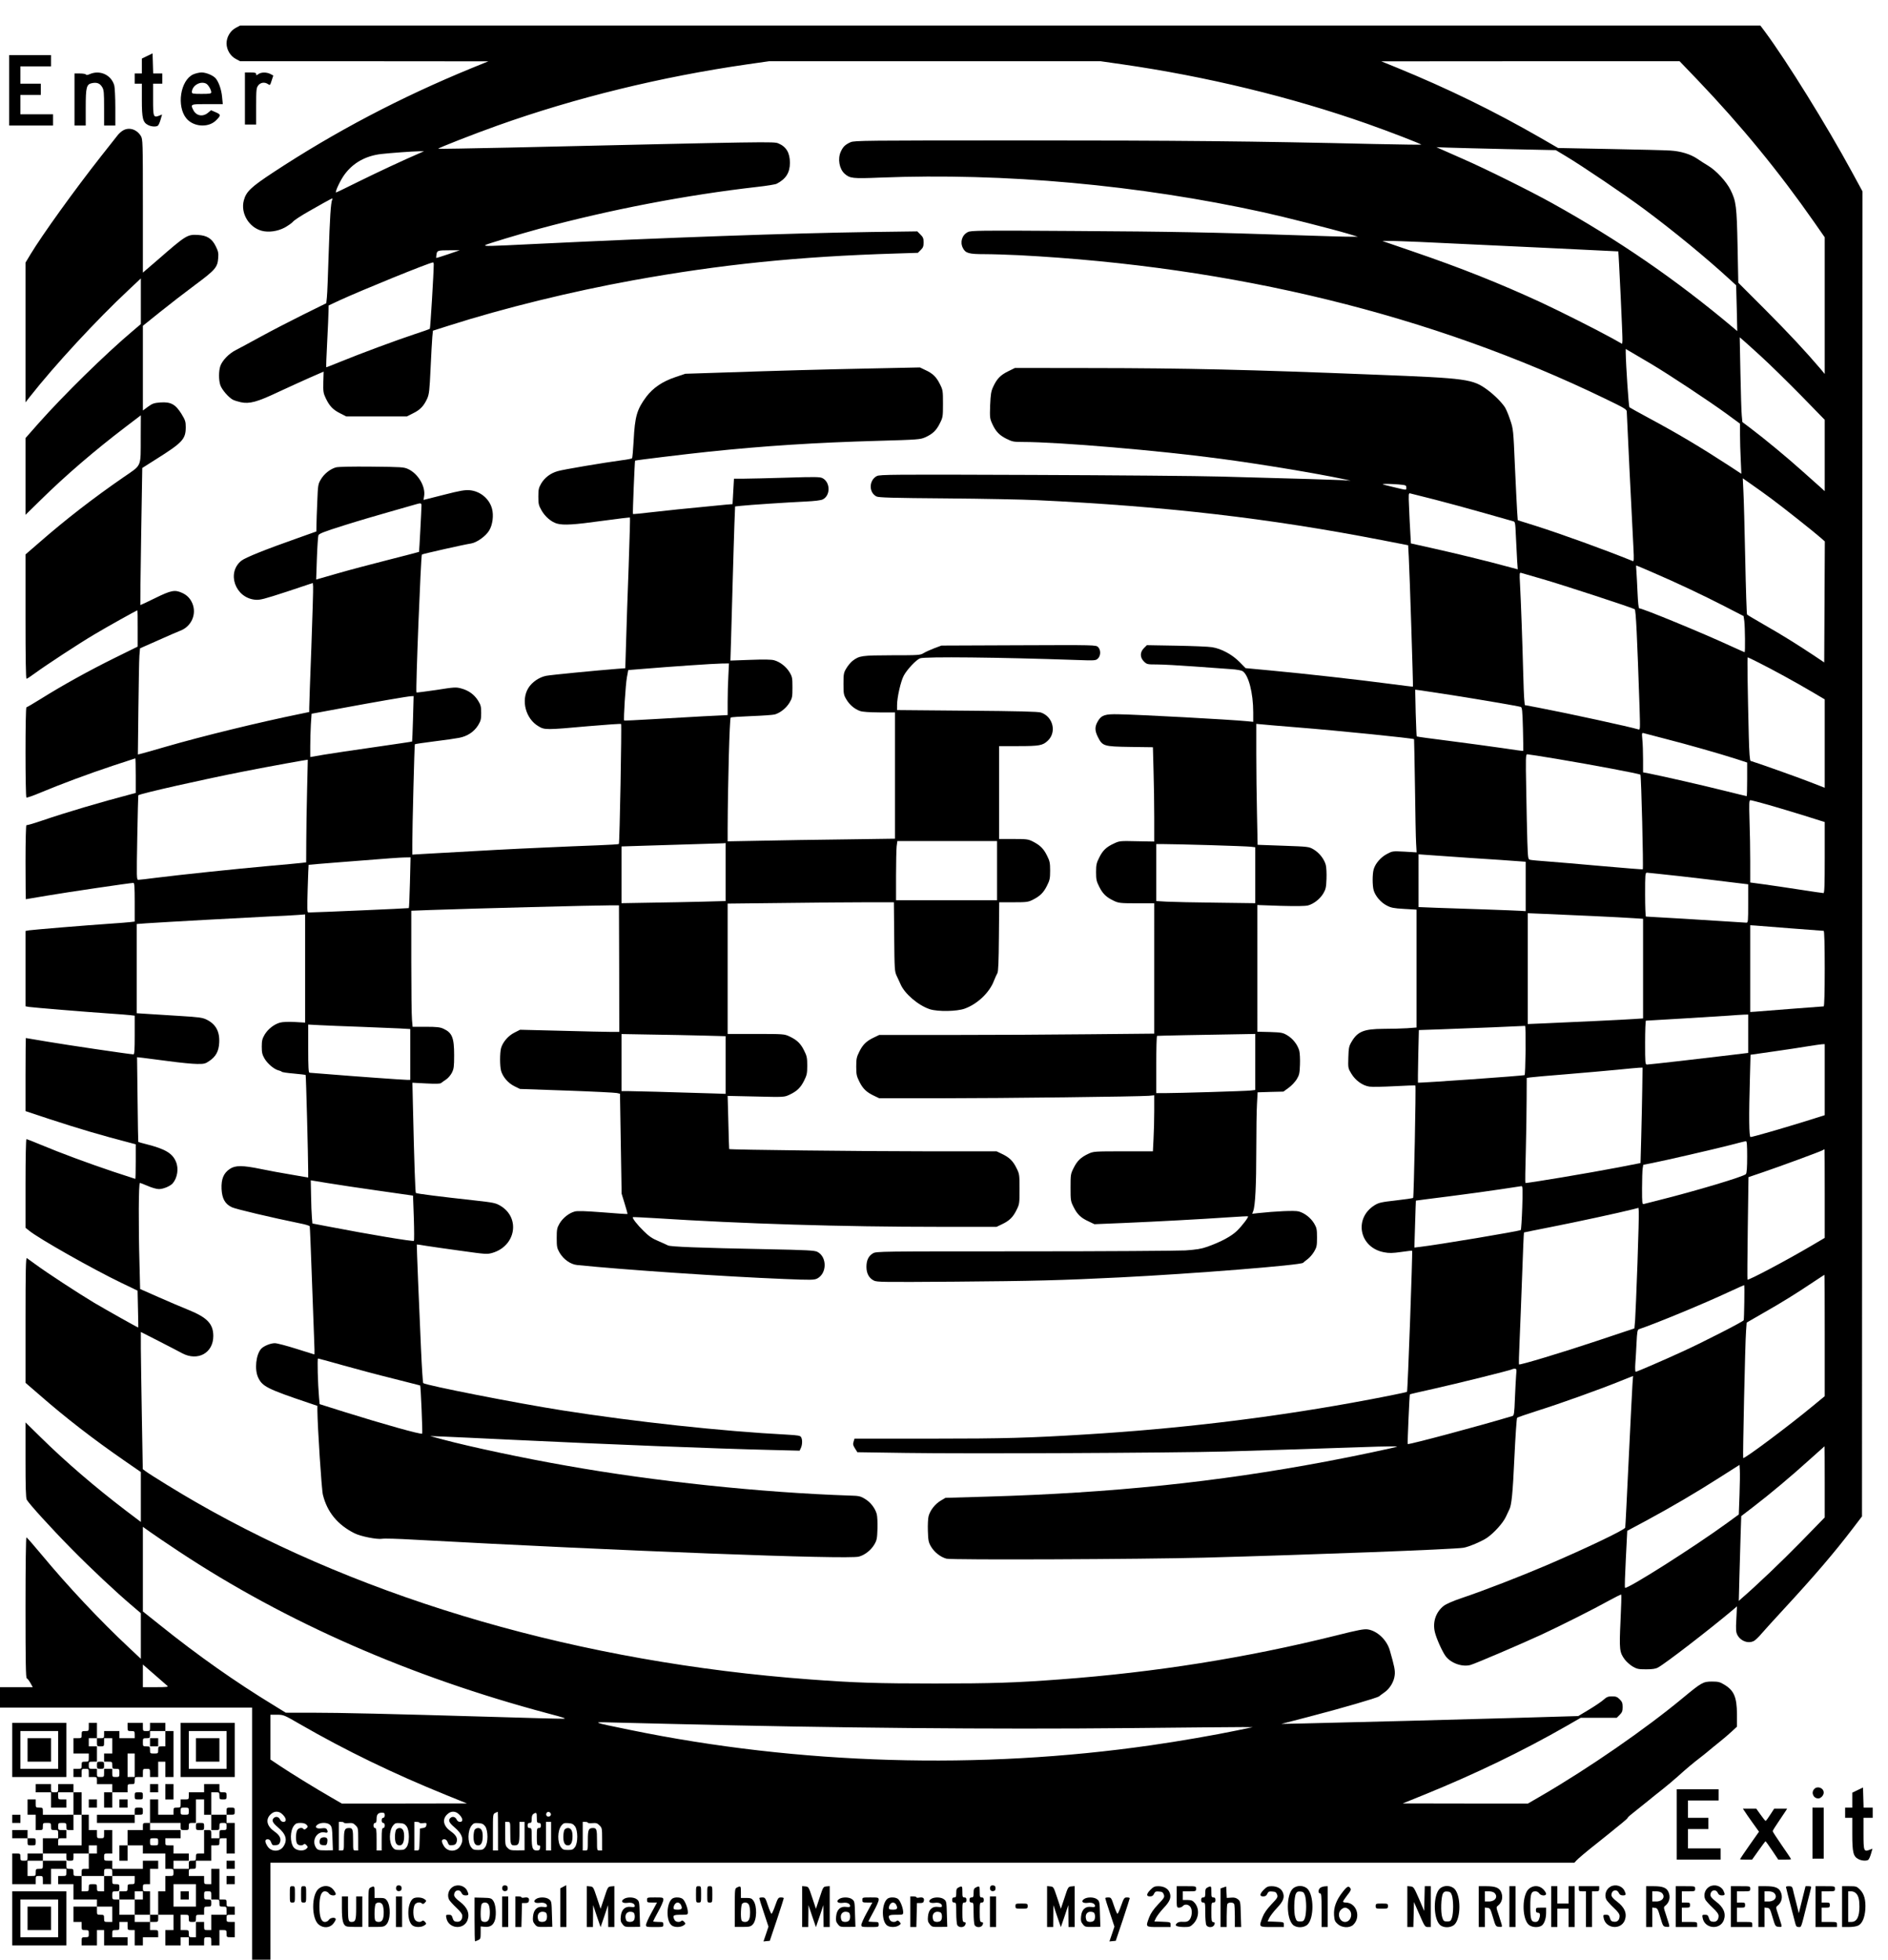 <svg xmlns="http://www.w3.org/2000/svg" version="1.0" width="2466.667" height="2560" viewBox="0 0 1850 1920"><path d="M231 27.3c-5.3 2.8-9 9-9 15.2 0 6.2 3.7 12.4 9 15.2l4.3 2.3h121.6l121.6.1-16.5 6.7c-69.9 28.7-133.6 62.2-194.1 102-22 14.5-26.7 18.9-29 27.6-3.3 12.4 4.9 26.3 17.5 29.7 6.7 1.8 15.5.6 22.5-3.1 3.4-1.9 7.2-4.5 8.4-6 1.2-1.4 8.1-5.9 15.2-9.9 25-14.2 23.9-13.6 23-11.5-1.4 3.3-2.3 17.6-3.5 54.4-.6 19.5-1.3 38.1-1.7 41.3l-.6 5.8-23.1 11.4c-12.7 6.3-31.4 16-41.6 21.6-10.2 5.6-21 11.4-24.1 13-6.6 3.3-13.1 10.1-15 15.5-1.7 5-1.7 13.8 0 18.8 1.5 4.4 8.1 12 12.2 14.2 1.6.8 5.1 1.9 7.9 2.5 8.4 1.8 15.9-.2 36.4-9.9 10-4.6 24.1-11.1 31.4-14.3l13.3-5.8-.3 10.2c-.2 9.2 0 10.8 2.3 15.7 3.7 7.8 7.1 11.4 14.1 14.9l6.1 3.1h59.4l6.1-3.1c7-3.4 10.5-7.2 13.8-14.4 1.9-4.4 2.3-7.8 3.3-29.5.6-13.5 1.4-27.3 1.7-30.8l.6-6.2 15.7-5c53.9-17.2 120-33.4 180.6-44.4 85.6-15.5 161.9-23.3 257-26.2l21.9-.7 2.8-2.8c2.3-2.2 2.8-3.6 2.8-7.4 0-3.9-.5-5.2-3.1-7.7l-3.1-3.1-45.1.6c-80.6 1.2-198.9 5.4-329.2 11.7-46.7 2.3-50.3 2.4-48.9 1.1.9-.9 33.8-10.8 52.9-16 69.7-18.8 144.2-33.1 213.6-41 9.1-1 17.7-2.4 19-3.1 9-4.7 12.9-10.8 12.9-20.5 0-9.8-3.6-15.8-11.3-19-4.5-1.9-7.2-1.8-263.5 4.1-38.2.8-69.6 1.4-69.8 1.1-.6-.5 35-14.5 58.1-22.7 76.5-27.3 160.3-47.8 245-60l21-3h325l21 3c82.6 11.9 165.5 32 240 58.2 21.6 7.6 53.7 20 53.1 20.5-.2.2-20.8-.1-45.7-.6-119.7-2.8-193.1-3.5-344.9-3.5-155 0-164.7.1-168.5 1.7-5.3 2.4-7.4 4.4-9.6 9.2-3.3 7.1-1.5 17 3.7 21.7 5.2 4.6 7.8 4.9 34.7 3.8 122-4.8 253.4 7.1 376.2 34.1 19.9 4.4 66.5 16.2 82 20.8l10 3h-7.3c-4 .1-26.9-.6-51-1.4-86-2.9-122.1-3.6-220.7-4.2-92.1-.6-100.3-.5-103.2 1.1-5.7 2.9-7.8 9.8-4.8 15.6 2.6 5.1 5.8 6 21.2 6 7.6 0 22.6.5 33.3 1 211.1 11 405 58.4 574.8 140.6 18.7 9 21.2 10.5 21.2 12.6 0 2.2 5.1 107.6 6.6 134.7.5 10.2.4 12.3-.7 11.8-27.4-11.1-69.6-26.4-96.1-34.8l-16.6-5.2-.6-8.6c-.3-4.7-1.3-24.8-2.2-44.6-1.5-35.3-1.6-36.2-4.6-45-1.6-5-4-10.6-5.2-12.5-3.3-5-10.2-11.9-16.9-16.9-14.7-10.8-19.7-11.5-109.7-15-124.8-5-186.4-6.4-277-6.5l-76.5-.1-6.7 3.3c-7.5 3.7-11 7.3-14.6 15.1-2.1 4.5-2.5 7.3-3 18.1-.4 12-.3 13 2 18.1 3.5 7.7 7 11.3 14 14.8 5.6 2.8 7 3.1 15.8 3.1 35.5 0 134.3 8.4 195 16.6 38.4 5.1 93.2 14.2 120 19.9l6.5 1.4-8-.5c-7.7-.4-39.5-1.3-119.5-3.5-20.6-.6-104.1-1.3-185.6-1.6-136-.5-148.3-.4-151.2 1.1-7.8 4-8.1 16.1-.4 20 2.2 1.1 15.3 1.5 68.7 1.9 36.3.3 75.9 1.1 88 1.7 126.8 6 227.8 17.7 338.1 39.1l26.2 5.1.6 11.1c.9 16.2 4.4 126.7 4.1 127.4-.1.2-10.2-1.1-22.5-2.7-28.5-3.8-85.4-10.2-117-13.1l-24.5-2.3-6-6.1c-7.2-7.3-17.8-13-26.8-14.4-3.4-.6-19.2-1.2-35.1-1.5l-28.8-.5-2.9 2.9c-4 4-4 9.1 0 13.1 2.9 2.8 3.3 2.9 12.8 2.9 5.4 0 22 .9 36.8 2 14.9 1.1 31.1 2.2 36 2.6 5 .3 9.9 1.2 11 1.9 5.9 3.7 10.5 21.4 10.5 40.4v9.3l-6.2-.6c-16.4-1.6-104.1-6.4-125.8-6.8-13-.3-16.6.8-20 6.4-3.4 5.6-3.4 9.4-.3 15.7 4.6 9.2 5.7 9.5 31.9 9.9l22.1.3.6 22.6c.4 12.5.7 33.2.7 46.2v23.6l-17-.3c-16.2-.4-17.2-.3-22.2 2.1-7.6 3.4-11.3 6.9-14.7 13.9-2.7 5.3-3.1 7.2-3.1 14.3 0 7.1.4 9 3.1 14.3 3.4 6.9 7.1 10.4 14.4 13.8 4.6 2.2 6.3 2.4 22.3 2.4h17.2V1012.7l-63.7.6c-35.1.4-95.7.7-134.8.7h-71l-5 2.4c-7.3 3.4-11 6.9-14.4 13.8-2.7 5.4-3.1 7.1-3.1 14.8 0 7.7.4 9.4 3.1 14.8 3.4 6.9 7.1 10.4 14.4 13.8l5 2.4H923c60.5 0 192.5-1.6 202.8-2.4l5.2-.5v15.3c0 8.4-.3 20.8-.7 27.4l-.6 12.2h-29.1c-28.4 0-29.2.1-34.1 2.4-7.3 3.4-11 6.9-14.4 13.8-3 5.9-3.1 6.6-3.1 19.3 0 12.7.1 13.4 3.1 19.3 3.5 7 7.1 10.5 14.9 14l5.4 2.6 29.1-1.2c32.3-1.4 75.7-3.7 103-5.6 9.9-.7 18.2-1.1 18.4-.9.8.6-5.5 8.9-10.6 14-5.6 5.5-15.8 11-29.3 15.8-5.9 2.1-10.5 2.8-21.5 3.6-7.7.4-79 .9-158.5.9-141.5 0-144.6 0-147.7 2-4.3 2.6-6.3 6.8-6.3 13.2 0 6.4 2.5 11 7.2 13.4 3 1.6 9.1 1.6 79.8 1.1 76.3-.6 104.3-1.3 162-4.2 70.3-3.5 177.3-12 178.9-14.3.4-.4 2.3-2 4.3-3.5 2.1-1.5 5-4.9 6.5-7.5 2.5-4.2 2.8-5.7 2.8-13.7 0-8.1-.3-9.5-2.8-13.8-3.3-5.5-9.3-10.2-15.1-11.8-3.9-1.1-22.8-.2-40.4 1.7l-5.2.6 1-2.7c2-5.2 3-25.4 3-59.5 0-19 .3-39.5.7-45.7l.6-11.1 12.6-.4 12.7-.3 4.9-3.6c2.8-1.9 6.3-5.7 8-8.3 2.6-4.3 3-5.9 3.3-14.5.2-5.3-.1-11.4-.7-13.7-1.6-5.8-6.2-11.8-11.8-15.1-4.4-2.6-5.7-2.8-17-3.2l-12.3-.3V886.7l22.8.8c15.5.4 24.1.3 26.9-.4 5.7-1.6 11.7-6.3 15-11.8 2.4-4.1 2.8-6 3.1-14.3.2-5.2-.1-11.3-.7-13.6-1.6-5.8-6.3-11.8-11.8-15.1-4.8-2.8-4.9-2.8-29.9-3.7l-25.1-.9-.6-30c-.4-16.5-.7-43.2-.7-59.2v-29.3l4.3.4c2.3.3 18.2 1.6 35.2 3 41.6 3.3 114.1 10.7 115.1 11.6.1.2.5 21.3.9 46.8.3 25.6.8 50.5 1.1 55.3l.5 8.8-11.8-.7c-11.7-.6-11.9-.6-17.3 2.3-6.1 3.2-11.4 9.4-13 15.1-1.3 4.8-1.3 15.6 0 20.4 1.6 5.6 6.9 11.9 12.7 14.9 4.3 2.3 6.9 2.8 17.2 3.4l12.1.7v115.5l-9.2.7c-5 .3-15.5.6-23.2.6-19.2.1-25.4 2.6-31.3 12.8-2.5 4.2-2.8 5.9-3.1 15.2-.3 10.4-.3 10.6 3 16 4 6.6 10.9 11.6 17.6 12.6 2.6.4 13.7.2 24.6-.4 11-.6 20.2-.9 20.5-.7.7.7-1.5 109.4-2.2 110.1-.3.4-7.9 1.5-16.8 2.5-14.3 1.6-16.8 2.2-20.8 4.6-20.9 12.9-15.2 41.7 9.1 46.2 5.1 1 8.3.9 16.8-.3 5.7-.8 10.5-1.4 10.7-1.2.6.5-4.3 137.6-5 138.2-.6.6-27.5 6-54.7 10.9-83.9 15.1-170.2 25.4-260.5 30.9-55.3 3.4-78.7 4.1-151.6 4.1h-74.6l-.9 3c-.8 2.4-.5 3.7 1.4 6.6l2.3 3.7 47.7.7c59 .9 259.9 0 312.7-1.4 33.8-1 70.4-2.1 150-4.8 10.5-.3 18.8-.3 18.5 0-.7.7-44.1 9.9-69.5 14.6-107.2 20.2-209.6 30.8-332 34.4l-41.1 1.2-4.7 2.8c-5.5 3.3-10.2 9.3-11.8 15.1-.6 2.2-.9 8.8-.7 14.6.3 9.3.6 11 3.1 15.3 3.3 5.5 9.2 10.2 15.1 11.8 4.9 1.4 191.2.6 252.6-1 103-2.8 244.2-8.1 254-9.7 5.1-.8 17.8-6.2 23-9.7 7-4.8 15.8-14.6 18.6-20.7 1.4-3 2.9-6.2 3.3-7 2.2-4.1 3.4-15.5 5-50.8 1-21.1 2.2-38.7 2.7-39.2.5-.4 9.7-3.6 20.4-7 22.2-7 60.1-20.6 79.9-28.6l13.3-5.3-.6 8.2c-.3 4.5-2 37.7-3.7 73.7-1.7 36-3.2 66-3.4 66.7-.7 2.3-38.7 20.4-77 36.8-26.2 11.2-61.1 24.7-83 32.1-8.4 2.8-15.5 5.9-17.8 7.7-7.7 6-11.1 15.8-8.7 25.8 1.5 6.3 7.3 19.2 10.6 23.6 5.2 6.9 16.5 10.8 24.4 8.5 5.2-1.5 50-20.7 69.5-29.7 19.5-9.1 51-24.9 66.8-33.7 6-3.3 11.1-5.8 11.3-5.5.3.3 0 11.9-.7 25.8-1.3 28.1-1 30.7 4.1 37.7 1.6 2.2 5.1 5.3 7.7 6.9 4.3 2.5 5.8 2.8 13.3 2.8 6.2 0 9.4-.5 11.7-1.8 7.2-3.9 49.8-36.7 73.6-56.7l3.7-3.2-.6 12.4c-.6 10.5-.4 12.8 1 15.6 3.2 6.1 10.9 8.9 16.4 5.8 1.3-.7 4.7-3.9 7.4-7.2 2.8-3.2 12.5-14 21.7-23.9 30.2-32.7 49.6-55.4 67.6-79l9-11.8.2-649.1.3-649.1-10.6-19.5c-24.7-45.4-63.3-107.7-85.2-137.3l-4.3-5.7H235.3l-4.3 2.3zm1431.8 50.4c43.2 45.2 80.3 90.4 115.1 140.3l10.1 14.5v133.9l-3.7-4.5c-15-17.6-31.3-35.1-54.3-58.2l-26.7-26.7-.7-35.8c-.8-39.2-1.4-44-6.9-55.1-4-8.1-13.9-18.9-21.9-23.7-3.3-2-8.2-5.1-10.9-7-6.6-4.4-16.1-7.3-26.3-7.9-4.4-.3-31-1-59-1.5l-50.9-1-17.1-9.9c-46.1-26.5-90.6-48.2-140.6-68.7l-15.5-6.3 146.2-.1h146.1l17 17.7zm-186.3 68.4l48 1 9.5 5.7c16.4 9.8 58.7 38.4 77.5 52.4 28.9 21.5 60.4 47.4 83.8 68.9l5.9 5.4.6 22.5.5 22.4-3.9-3.3c-56.4-47.4-112.5-85.9-177.4-122-21-11.7-65.5-33.8-87.5-43.4-9.3-4.1-19-8.4-21.5-9.5l-4.5-2 10.5.4c5.8.2 32.1.9 58.5 1.5zM412 149.7c-16.8 7.2-43.2 19.6-61 28.4-11.8 5.9-21.6 10.6-21.8 10.5-.9-1 4.5-12.4 8.4-17.6 8.4-11.5 20.7-18.3 35.9-20.1 8.8-1 30.4-2.6 37.5-2.7h4.5l-3.5 1.5zm978.5 87.3c73.3 3.4 195 9.2 195.2 9.3.4.5 4.4 84.9 4.1 87.6l-.3 3-10-5.6c-15.8-8.7-50.4-26.1-69.7-35.1-39.9-18.4-77.9-33.6-125.3-49.8l-30-10.3h7c3.9-.1 16.9.4 29 .9zm-951.4 12.1c-6.3 2.1-11.5 3.8-11.7 3.6-.1-.1.1-1.6.3-3.4.6-3.9 1.2-4.1 13.3-4.1h9.5l-11.4 3.9zM425 259.2c0 8.2-3.3 62.4-3.8 62.9-.4.4-7.2 2.8-15.2 5.4-17.2 5.7-52.9 18.9-72.4 26.9-7.6 3.1-13.9 5.6-14 5.4-.1-.2.3-11.3 1-24.8s1.3-27 1.3-30.1l.1-5.6 10.2-4.8c21-9.7 88.4-37.2 92.1-37.4.4-.1.7.9.7 2.1zm1300.2 89.6c8.7 7.9 26.3 25.2 39.3 38.4l23.5 24.1v69.9l-4.3-3.9c-2.4-2.1-10.6-9.4-18.3-16.3-15.2-13.6-35.9-30.7-49.5-41l-8.6-6.5-.6-6.5c-.4-3.6-.9-22.3-1.3-41.5l-.7-35 2.4 2c1.3 1.1 9.5 8.4 18.1 16.3zm-107.7 7.5c18.8 11.2 56.8 36.4 74.3 49.1l13.2 9.7v10.8c0 5.9.3 17 .7 24.5l.6 13.8-11.7-7.7c-29.1-18.9-50.1-31.4-79.1-47-9.9-5.3-18.4-10.1-18.9-10.5-.7-.7-3.4-40.9-3.6-53.3v-3.8l4.8 2.8c2.6 1.5 11.5 6.7 19.7 11.6zM1736 488.8c11.7 8.7 41.5 32.3 48.3 38.3l3.8 3.4-.3 59.3-.3 59.2-10-6.7c-16.4-10.9-31-20-48.5-30-9.1-5.2-16.8-9.8-17.1-10.2-.4-.3-1.2-24.9-1.8-54.6-.6-29.7-1.4-59.6-1.8-66.4l-.6-12.5 8.4 5.9c4.6 3.2 13.6 9.6 19.9 14.3zm-365.7-14.2c7.2.7 7.7.8 7.7 3 0 2.9 1.2 2.9-13.5-.6-10.9-2.6-11.5-2.9-6.9-2.9 2.8-.1 8.5.2 12.7.5zm35.7 14.9c12.4 3.2 34.2 9.1 48.5 13.2 14.3 4.1 27 7.7 28.2 8 2 .5 2.1 1.2 2.7 15.1.4 8.1.9 18.6 1.2 23.4l.6 8.6-10.9-2.9c-17.8-4.9-49.4-12.6-72.3-17.7l-21.5-4.8-.6-11c-.4-6-.9-17.1-1.2-24.7-.6-12.7-.5-13.8 1.1-13.3.9.3 11.8 3 24.2 6.1zm213.6 71.4c23.5 10.1 48.4 21.9 69.9 32.9l19 9.8.7 5c.7 5.6 1 30.4.3 30.4-.2 0-6.4-2.8-13.7-6.1-27.9-12.9-86.3-36.9-89.6-36.9-.6 0-1.2-6-1.6-14.8-.3-8.1-.9-17.5-1.1-21-.3-3.4-.4-6.2-.2-6.2s7.6 3.1 16.3 6.9zm-107.6 6.6c18.7 5.4 87.3 27.8 89.8 29.4 1.2.7 2.4 26.5 4.8 97.5.6 20.5.6 20.8-1.3 20.2-7.7-2.4-69.2-15.8-97-21.1l-14.2-2.7-.5-5.2c-.3-2.8-.8-15.5-1.1-28.1-.7-27.1-2.2-69.3-3.1-85.4-.6-10.7-.5-11.3 1.2-10.8 1.1.3 10.7 3.1 21.4 6.2zm211.1 81.6c13.2 6.6 36.3 19.2 52.2 28.6l12.7 7.5v86.6l-14.7-5.7c-11.7-4.6-52.6-19.1-57.9-20.6-.8-.2-1.4-7.6-1.8-23.7-1.1-44.5-1.6-77.8-1.1-77.8.3 0 5.1 2.3 10.6 5.1zm-300.1 32c26.6 4.2 64.3 10.6 67.1 11.5 1.4.4 1.7 3.4 2.2 21.7.3 11.6.4 21.3.3 21.4-.1.2-9.4-1.1-20.7-2.8-11.2-1.6-34.6-4.8-51.8-7-17.3-2.2-31.7-4.1-31.9-4.4-.2-.2-.6-10.6-1-23.1l-.5-22.7 5.4.7c3 .4 16.9 2.5 30.9 4.7zm209 42.8c21.9 5.6 52.4 14.3 69 19.6l11 3.6v16.5c0 9-.2 16.4-.5 16.4s-10.3-2.4-22.3-5.4c-21.1-5.3-60.3-14.2-72.9-16.7l-6.3-1.2v-12.6c0-6.9-.3-15.7-.7-19.5-.6-6.4-.5-6.8 1.3-6.3 1 .3 10.7 2.8 21.4 5.6zm-106.7 19.6c35.8 6 81 14.5 82.1 15.5.8.8 3.1 91.8 2.3 92.7-.3.2-18-1.2-39.3-3.1-21.4-1.9-45.6-4-53.9-4.6-8.2-.6-16-1.3-17.1-1.6-2.1-.4-2.2-1-2.8-17.6-.3-9.5-.8-32.7-1.1-51.6-.6-31.1-.5-34.2 1-34.2.9 0 13.9 2 28.8 4.5zm207.3 45c8.7 2.5 24.8 7.3 35.7 10.7l19.7 6.2v34.8c0 27.2-.3 34.8-1.2 34.8-.7 0-11.2-1.5-23.3-3.4-12.1-1.9-28-4.2-35.2-5.2l-13.3-1.8V844c0-11.4-.3-29.5-.7-40.3-.5-17-.4-19.7.9-19.7.8 0 8.6 2 17.4 4.5zM1185 828c20.1.6 38.4 1.3 40.8 1.6l4.2.5v54.8l-38.2-.5c-21.1-.2-42.9-.7-48.5-1l-10.3-.6V827h7.8c4.2 0 24.1.4 44.2 1zm256 12.6c20.6 1.3 41.2 2.7 45.8 3.1l8.2.6v48.4l-4.7-.3c-2.7-.2-18.5-.8-35.3-1.4-16.8-.6-38.3-1.3-47.7-1.6l-17.3-.7V837l6.8.5c3.7.3 23.6 1.7 44.2 3.1zm205 17.8c16.8 1.9 38.7 4.5 48.8 5.8l18.2 2.2v18.8c0 17.2-.1 18.8-1.7 18.8-1 0-8.1-.5-15.8-1-12.5-.9-80.6-5-82.7-5-.4 0-.8-9.7-.8-21.5 0-19.8.1-21.5 1.8-21.5.9 0 15.4 1.6 32.2 3.4zm-85 39.1c16.8.8 34.7 1.7 39.8 2.1l9.2.6v97.6l-9.2.6c-9.9.7-59 3-87 4.2l-16.8.7V894.7l16.8.7c9.2.4 30.4 1.3 47.2 2.1zm194.3 12.1c16.9 1.3 31.2 2.4 31.7 2.4.6 0 1 14.2 1 37s-.4 37-1 37c-.5 0-14.8 1.1-31.7 2.4-16.9 1.4-32.9 2.6-35.5 2.8l-4.8.3v-85l4.8.3c2.6.2 18.6 1.4 35.5 2.8zm-42.3 103.2v18.8l-18.2 2.2c-23.5 2.9-78.8 9.2-81 9.2-1.7 0-1.8-1.7-1.8-21.5 0-11.8.4-21.5.8-21.5 2 0 70.7-4.2 80.7-4.9 6.1-.5 12.9-.9 15.3-1l4.2-.1v18.8zm-218.1 16.1c-.2 13.2-.6 24.2-.9 24.4-.7.7-104.1 8-104.6 7.4-.1-.1 0-11.7.3-25.8l.6-25.7 20.6-.7c26.2-.9 82.3-3.2 83.5-3.4.4 0 .6 10.7.5 23.8zm-264.9 11.5v27.5l-4.2.5c-4.6.6-72 2.6-85 2.6h-7.8v-28c0-15.4.3-28.1.8-28.1.6-.2 46.4-1.1 85-1.7l11.2-.2v27.4zm558 17.4v34.8l-19.7 6.2c-22.6 7-51 15.2-53 15.2-1.5 0-1.7-20.5-.6-58.1l.6-22.5 23.1-3.3c12.7-1.8 27.8-4.1 33.6-5.1 5.8-.9 11.7-1.8 13.3-1.9l2.7-.1v34.8zm-178.8 9.4c-.2 11.7-.6 32.8-1 46.8l-.7 25.5-21.5 4.2c-27.4 5.3-90.7 15.9-91.3 15.3-.3-.3-.1-14.2.4-31 .4-16.8.8-39.8.8-51.2l.1-20.7 3.3-.5c1.7-.3 17.6-1.7 35.2-3.1 17.6-1.5 40.1-3.4 50-4.4 9.9-1 19.6-1.9 21.5-2l3.5-.1-.3 21.2zm102.8 66.1c0 10.7-.4 15.8-1.2 17-1.9 2.4-49.4 16.6-85.8 25.7-6.9 1.7-13.3 3.3-14.2 3.6-1.7.5-1.8-.7-1.8-15.3 0-8.7.3-17.4.6-19.4l.6-3.7 8.7-1.7c13.6-2.7 59.1-13.2 75.6-17.4 8.3-2.2 15.6-4 16.3-4 .9-.1 1.2 3.6 1.2 15.2zm76 36.1v43.4l-12.7 7.5c-25.5 15-62 34.3-63 33.4-.2-.3-.1-23 .3-50.4l.7-50 14.1-4.8c15.6-5.3 56.3-20.2 58.6-21.6.8-.5 1.6-.9 1.8-.9.1 0 .2 19.5.2 43.4zm-296.4 13.8c-.4 11.7-1.1 21.6-1.4 21.9-1.1 1.1-81.3 14.5-98.5 16.5l-5.8.7.7-22.9c.4-12.6.7-23 .8-23.1 0 0 14.7-2 32.6-4.2 17.9-2.3 40.8-5.4 51-7 10.2-1.6 19.1-2.9 19.9-3 1.1-.1 1.3 3.3.7 21.1zm112.9 54.8c-.9 26.1-2 51.1-2.3 55.5l-.7 8-36 12c-35 11.7-76.2 24.1-77.1 23.3-.2-.3 0-10.6.6-22.9.5-12.3 1.7-41.3 2.5-64.3.8-23.1 1.6-42 1.8-42.1.1-.1 12.1-2.5 26.7-5.4 24.5-4.8 67.1-14 80-17.3l5.5-1.4.3 3.5c.2 2-.4 25-1.3 51.1zm183.5 70.4v59.5l-11.4 9.4c-23.9 19.8-67.4 52.3-68.5 51.2-.5-.6 1.9-113.6 2.8-124.3l.6-8.4 16.3-9.4c18.3-10.4 32.3-19.1 48.7-30.1 6-4 11.1-7.3 11.2-7.3.2 0 .3 26.7.3 59.4zm-78.8-32.7c-.1 9.3-.4 17.3-.6 17.8-.4 1.3-40.3 21.7-59.6 30.5-18.2 8.4-45.1 20-46.2 20-.5 0-.7-3.3-.4-7.8.3-4.2.9-13.5 1.2-20.5.5-10.7.9-12.9 2.3-13.4 16.9-5.7 64.3-25.3 88.6-36.7 7.7-3.5 14.2-6.5 14.5-6.5.3-.1.4 7.4.2 16.6zm-223.6 72c-.3 3.8-.8 14.1-1.2 23-.5 13.7-.9 16.2-2.3 16.6-31 9.4-101.8 28.3-102.7 27.5-.4-.4 1.7-48.2 2.1-48.7.2-.2 10.4-2.6 22.7-5.3 23.4-5.2 76.8-18.5 77.7-19.3.2-.3 1.3-.5 2.4-.5 1.7 0 1.9.5 1.3 6.7zm302.4 104.2v34.8l-23.5 24.1c-19.1 19.5-43 42.3-58.4 55.6l-2.3 2.1.6-23.5c.3-12.9.9-31.6 1.2-41.6l.6-18 11.6-8.9c16-12.2 37.9-30.6 55.2-46.3 8-7.2 14.6-13.1 14.8-13.2.1 0 .2 15.7.2 34.9zm-83.5 12.7l-.7 19.2-11.8 8.6c-32 23.3-97.9 65.1-99.7 63.2-.4-.3 0-13 .8-28.2l1.4-27.6 18.5-9.9c25.5-13.8 49-27.6 72-42.3l19.5-12.4.3 5.1c.2 2.9.1 13.8-.3 24.3zM144.3 54.8l-5.3 2.6V72h-7v10h7v16.1c0 17.9 1 21.8 6.1 24.4 3 1.6 7.7 1.9 9.5.7.7-.4 1.9-3 2.7-5.8l1.5-5.2-2.7 1.1c-5.8 2.2-6.1 1.3-6.1-15.8V82h9V72h-8.9l-.3-9.9-.3-9.8-5.2 2.5zM9 88.5V123h43v-11H20V93h20V82H20V65h30V54H9v34.5zM88 72.6c-2.2 1-3.6 1.1-3.8.4-.2-.5-2.8-1-5.8-1H73v51h11v-17.5c0-20.3.7-23 6.4-24.1 4.7-.8 7.4.2 9.7 3.9 1.7 2.8 1.9 5.2 1.9 20.4V123h11v-17.8c0-9.7-.5-19.4-1-21.4-2.9-10.4-14-15.5-24-11.2zM189.3 72.9c-12.6 5.8-16.5 31.3-6.6 43.2 6.9 8.2 21.1 9.2 28.6 2.2 5.3-5.1 5.4-6.1.1-8.3l-4.6-2-3 2.5c-5 4.2-11.4 3.1-14.3-2.5-3.1-6-3-6 13.6-6h15.2l-.7-7.2c-.7-7.2-3.3-14.6-6.4-18.2-2.6-2.8-9.2-5.6-13.7-5.6-2.2 0-5.9.9-8.2 1.9zm12.8 9.1c2.1 1.2 4.9 6 4.9 8.5 0 1.2-1.6 1.5-9.5 1.5-8.4 0-9.5-.2-9.5-1.8.2-6.4 8.4-11.2 14.1-8.2z"/><path d="M240 96.5V122h11v-17.9c0-16.5.2-18 2.1-20.5 2.3-2.9 6.3-3.4 9.5-1.2 2 1.4 2.1 1.2 3.6-3.5l1.6-4.9-2.8-1.5c-3.8-1.9-9-1.9-11.8.1-2 1.4-2.2 1.4-2.2 0 0-1.3-1.2-1.6-5.5-1.6H240v25.5zM120.4 127.9c-1.7 1-4 3.1-5.2 4.7-1.3 1.6-8.5 10.8-16.1 20.4-26 33-57.7 77.1-69.3 96.3l-4.8 8v136.9l4.2-5.4c24.3-30.9 65.2-75.2 97.1-105l11.7-11v44.7l-8.2 7c-26.7 22.5-67.7 62.8-92.1 90.3L25 429.2v75.2l14.8-14.5c24.7-24.3 52.9-48.5 83.5-71.8l14.7-11.2-.1 20.8c-.1 30.9 1.5 27.2-16.9 39.9-29.3 20.2-57 41.6-82.7 64.1L25 543.2v60.9c0 40.3.3 60.9 1 60.9.6 0 4.3-2.5 8.4-5.5 10.5-7.7 42.8-28.9 58-37.9 12.2-7.3 41.4-23.6 42.2-23.6.2 0 .4 8 .3 17.7v17.8l-22.7 11.2c-24.9 12.3-51.1 26.8-72 39.9-7.4 4.6-13.9 8.4-14.3 8.4-1.2 0-1.2 87.7 0 88.4.5.3 6.9-1.9 14.2-5 19.1-8 46.1-18.1 70.8-26.3 11.7-3.9 21.5-7.1 21.7-7.1.2 0 .4 7.6.4 17v16.9l-4.2 1.1c-30.5 8-63.6 17.8-87.7 26-7.9 2.7-14.8 4.7-15.2 4.4-.5-.3-.9 15.6-.9 36 0 20.1.2 36.6.3 36.6.2 0 9.6-1.6 20.8-3.5 18.7-3.2 81.7-12.5 84.7-12.5.9 0 1.2 4.5 1.2 18.9v19l-4.3.5c-2.3.3-11.4 1-20.2 1.6-22.5 1.5-75.4 5.9-79.2 6.5l-3.3.6v73.8l3.2.6c3.9.6 56.8 5 79.3 6.5 8.8.6 17.9 1.3 20.3 1.6l4.2.5v19c0 14.4-.3 18.9-1.2 18.9-3 0-66-9.3-84.7-12.5-11.2-1.9-20.6-3.5-20.8-3.5-.1 0-.3 16.1-.3 35.8v35.8l23.2 7.7c30.9 10.1 50 15.7 80.6 23.7l4.2 1.1v16.9c0 9.4-.2 17-.4 17s-10-3.2-21.7-7.1c-24.7-8.3-51.7-18.3-70.8-26.3-7.4-3.1-13.8-5.6-14.2-5.6-.5 0-.9 19.5-.9 43.4v43.5l3.5 2.8c9.2 7.6 62.2 37.6 90.7 51.3l15.6 7.5.4 18c.2 9.9.4 18.1.3 18.1-.1.4-30.8-16.9-43.2-24.2-15.7-9.4-46.6-29.6-57.7-37.8-3.9-2.8-7.7-5.5-8.3-6-1-.6-1.3 11.8-1.3 60.7v61.5l13.3 11.5c25.9 22.7 53.4 43.9 83.5 64.7l16.2 11.2v48.9l-14.8-11.2c-30.5-23.3-58.7-47.5-83.4-71.8L25 1393.6v36.8c0 25.8.3 37.4 1.2 38.9 2 3.8 23.5 27.5 43.8 48.1 19.2 19.5 43.6 42.4 59.8 56.1l8.2 7v44.7l-11.7-11c-28.2-26.4-59.4-59.5-85.7-91.2-7.6-9.1-14.2-16.7-14.7-16.8-.5-.2-.9 27.5-.9 68.6 0 54.3.3 69.1 1.2 69.5.7.2 2.3 2.3 3.6 4.6l2.3 4.1H0v20h247v247h18v-95H1542.7l1.9-2.1c1.9-2.1 10.2-9.1 21.4-17.9 3.1-2.5 8.4-6.7 11.6-9.3 3.2-2.7 8.5-6.9 11.7-9.5 3.1-2.5 5.7-4.9 5.7-5.3 0-.5 3.5-3.5 7.8-6.8 4.2-3.4 10.2-8.1 13.2-10.6s8.9-7.2 13-10.4 10.9-9 15.1-12.7c8.4-7.6 15.1-13.2 21.9-18.4 2.5-1.9 6.1-4.8 8.1-6.5 1.9-1.6 6.6-5.5 10.4-8.5 3.8-3 9.3-7.7 12.2-10.4l5.3-4.9v-12.1c-.1-17-2.9-23.5-12.8-29.3-3.9-2.4-5.8-2.8-11.8-2.8-8.5 0-10.2 1-28.1 15.8-36.7 30.5-92.2 68.9-139 96.1l-13.1 7.6h-61.4l-61.3-.1 20.5-8.3c50.5-20.5 97.1-43 140.2-67.7l13.7-7.9h35.3l2.9-2.9c2.4-2.4 2.9-3.8 2.9-7.6s-.5-5.2-2.9-7.6c-2.4-2.4-3.8-2.9-7.5-2.9-3.8 0-5.3.6-8.3 3.3-2.1 1.9-8.5 6.2-14.3 9.7l-10.5 6.3-61 1.8c-58.8 1.7-157.7 4.3-206.5 5.4l-23.5.5 27-7c31.6-8.2 67-18.5 68.8-20 .7-.6 3.1-2.4 5.4-4 5.2-3.7 9.2-10.3 9.9-16.6.6-4.7-.3-9-4.8-24.6-2.9-10.1-12.3-19-21.6-20.4-3.7-.5-9.3.5-31.1 6-88 21.9-177.4 36.1-270.6 43-43.9 3.3-66.5 4-122.5 4s-78.6-.7-122.5-4c-223.7-16.6-433.4-77.1-601.4-173.6-15.3-8.7-45.4-27.2-49.9-30.7l-2.3-1.7-.9-51c-.5-28-.9-58.2-1-67.2V1305l18.1 9.2c9.9 5.1 20 10.3 22.3 11.6 15.4 8.2 30.6-.2 30.6-16.8 0-11.9-5.9-18.1-24-25.5-6.3-2.5-19.6-8.2-29.6-12.6l-18.1-8-.6-24.1c-1.1-38.5-.9-79.8.4-79.8.6 0 4.1 1.4 7.9 3 3.8 1.7 8.6 3 10.7 3 4.3 0 11-2.8 13.5-5.6 4.6-5.3 6.1-14.5 3.2-21.2-3.4-8.3-10.6-12.5-28.7-17.1-4.3-1.1-8-2.1-8.2-2.3-.1-.2-.5-18.9-.7-41.7l-.5-41.3 5.6.6c3.1.4 14.6 1.9 25.6 3.3 11 1.5 23.4 2.7 27.6 2.7 6.6.1 8.1-.2 11.7-2.7 6.7-4.4 9.6-9.7 10-18.2.6-10.9-3.4-18.2-12.5-22.6-3.9-1.9-7.5-2.4-25.7-3.5-11.6-.7-25.9-1.6-31.8-2l-10.8-.7v-87.4l9.3-.7c17.9-1.2 95.5-5.5 118.7-6.6 12.9-.5 26.5-1.3 30.3-1.6l6.7-.5v106l-10.2-.6c-6.3-.3-11.9-.1-14.4.6-5.8 1.6-11.8 6.3-15.1 11.8-2.3 4-2.8 5.9-2.8 11.8s.5 7.8 2.8 11.8c3 5 9.3 10.3 13.6 11.4 1.4.3 2.8.9 3.1 1.3.3.5 5.6 1.3 11.8 1.8 6.3.6 11.5 1.2 11.7 1.4.4.3 2.5 81.8 2.5 94.4v6.1l-16.7-2.9c-9.3-1.5-22.6-4-29.8-5.5-17.5-3.6-24.9-3.7-30.2-.1-6.2 4.1-8.6 9.9-8.2 19.7.5 9.5 3.4 14.7 10.1 17.9 3.7 1.8 38.4 10 67.2 15.9 4.8.9 9 2.2 9.1 2.8.2.5 1.1 22.1 2 48 .9 25.8 2 53.9 2.3 62.3.4 8.3.5 15.2.2 15.2-.2 0-8.2-2.5-17.6-5.5-9.5-3-18.9-5.5-21.1-5.5-4.3 0-11 2.8-13.5 5.6-5 5.7-6.5 20.1-2.9 27.9 4.1 8.9 8.9 11.3 50.4 25.3l7.7 2.6v4.6c.2 16.6 4.1 77.4 5.4 82.5 4.2 17 14.4 29.4 30.9 37.7 6 3.1 22.4 6.3 27.3 5.4 1.8-.4 15.8 0 31.1.9 201.4 11 425.4 19.6 435.9 16.6 5.9-1.6 11.8-6.3 15.1-11.8 2.5-4.3 2.8-6 3.1-15.3.2-5.8-.1-12.4-.7-14.6-1.6-5.8-6.2-11.8-11.8-15-4.1-2.5-5.9-2.9-14.3-3.1-86.8-2.9-191.7-13.9-278.5-29.4-42.3-7.4-93.3-18.3-120-25.4l-13-3.5 13 .5c7.2.3 36.2 1.6 64.5 3 98.4 4.7 201.4 8.8 256.5 10.1l28 .7 1.3-2.7c1.4-3.2 1.6-8 .2-10.5-.8-1.5-2.9-1.9-13.7-2.5-63.7-3.3-149.2-12.6-219.8-23.7-45.9-7.2-134.1-24.6-136.8-26.8-.4-.4-1.4-15.8-2.2-34.2-1.8-39-4.3-101.3-4.1-101.6.1-.1 4.2.4 9.1 1.3 5 .8 20.4 3 34.3 4.9 24.3 3.4 25.5 3.5 30.7 2 22.9-6.7 27.6-34.3 7.9-46.1-4.8-2.8-6.6-3.2-25.5-5.3-32.9-3.6-56.8-6.6-57.4-7.3-.6-.6-1.6-29.2-2.9-85.7l-.5-22.3 13.4.7c9.3.5 13.8.4 14.7-.4.7-.6 2.9-2.1 4.8-3.4 1.9-1.2 4.5-4.2 5.8-6.7 1.9-3.9 2.2-5.9 2.2-17.2 0-17.2-2-22-10.5-25.9-3.2-1.5-6.5-1.9-17.1-1.9h-13.1l-.6-6.8c-.4-3.7-.7-29.2-.7-56.8v-50.1l18.3-.7c42.2-1.5 161.8-4.6 177.7-4.6h7.5l.2 62 .1 62h-8.1c-4.5 0-26.4-.5-48.7-1.1l-40.4-1-5.5 2.8c-6.2 3.1-11.4 9.3-13.1 15.1-1.3 4.8-1.3 17.6 0 22.4 1.7 5.9 6.9 12 13 15l5.5 2.7 46 1.6c25.3.9 47.4 2 49 2.4l3 .7.8 48.9.8 49 3 9.8c1.7 5.4 2.9 10 2.8 10.1-.2.2-11.1-.5-24.2-1.6-17.4-1.3-24.9-1.6-27.6-.8-5.6 1.5-11.6 6.3-14.8 11.7-2.5 4.4-2.8 5.7-2.8 14.3 0 8.6.3 9.9 2.8 14.3 3.9 6.6 10.8 11.5 17.2 12.1 44.6 4.6 143.4 11.3 203 13.7 26.7 1.1 29.3 1 32.3-.5 9.6-5 9.7-21.2.1-26.1-2.7-1.4-9.8-1.8-49.8-2.6-66.4-1.3-94.3-2.4-96.6-3.7-1.1-.6-5.4-2.5-9.5-4.3-5.8-2.4-9.1-4.6-14.3-9.8-6.3-6.1-11.4-12.7-10.6-13.6.2-.2 10.1.3 21.9 1 85.5 5.5 182.6 8.5 278.5 8.5h56l5-2.4c7.3-3.4 11-6.9 14.4-13.8 3-6 3.1-6.4 3.1-20.8s-.1-14.8-3.1-20.8c-3.4-6.9-7.1-10.4-14.4-13.8l-5-2.4H908c-62.6 0-192.9-1.5-193.5-2.2-.1-.2-.5-12-.8-26.2l-.7-25.9 27.8.6c27.5.7 27.7.6 32.7-1.7 7.3-3.4 11-6.9 14.4-13.8 2.7-5.4 3.1-7.1 3.1-14.8 0-7.7-.4-9.4-3.1-14.8-3.4-6.9-7.1-10.4-14.4-13.8-4.9-2.3-5.8-2.4-32.7-2.4H713V885.3l54.8-.6c30.1-.4 66.7-.7 81.4-.7h26.7l.3 33.7c.3 32.1.4 34 2.4 38.3 1.2 2.5 2.8 6.1 3.7 8 3.9 9.5 17.5 21.1 28.9 24.8 7.9 2.5 26.4 2.2 34.1-.6 12.5-4.5 24.3-15.8 28.6-27.2 1.2-3 2.7-6.4 3.4-7.5.9-1.5 1.3-11.1 1.5-35.8l.3-33.7h14c12.8 0 14.4-.2 18.8-2.4 7.3-3.7 10.7-7.1 14-13.8 2.7-5.4 3.1-7.1 3.1-14.8 0-7.7-.4-9.4-3.1-14.8-3.3-6.7-6.7-10.1-14-13.8-4.4-2.2-6-2.4-18.9-2.4h-14v-91h18.9c20.5 0 23.8-.6 28.7-5.2 9-8.4 5.3-23.6-6.6-27.7-2.5-.9-22.4-1.4-72.2-1.8l-68.8-.6v-4.8c0-7.6 3.6-23.4 6.6-29 3.3-6.1 12.2-15.5 15.9-16.9 4.6-1.8 78.2-1 152.6 1.6 19.2.7 19.7.6 21.8-1.5 2.8-2.8 2.8-8.4.1-11.1-2.1-2.1-2.7-2.1-77.8-1.8l-75.7.3-7 2.6c-3.8 1.5-8.6 3.6-10.5 4.8-3.3 2-4.7 2.1-31 2.1-29.6.1-31.9.4-38.5 5.4-1.9 1.5-4.7 4.8-6.2 7.4-2.6 4.3-2.8 5.5-2.8 15.2s.2 10.9 2.8 15.2c3.1 5.3 7.9 9.4 13.4 11.4 2.5.9 8.9 1.3 19.1 1.4H877V821.7l-49.2.7c-27.1.3-64 .9-82 1.3l-32.8.6v-12.4c.2-45.2 1.9-108.2 3-108.9.6-.4 9.8-1 20.3-1.4 10.6-.4 20.8-1.1 22.8-1.6 5.4-1.5 11.4-6.3 14.6-11.7 2.6-4.4 2.8-5.6 2.8-14.8 0-9.2-.2-10.4-2.8-14.8-3.3-5.5-9.3-10.2-15.1-11.8-2.8-.8-10.2-.9-23.5-.4l-19.4.7.7-22.4c.4-12.3 1.1-38.1 1.6-57.3.5-19.3 1.3-43.2 1.6-53.2l.7-18.1 5.6-.6c8-.9 46.1-3.4 63.1-4.2 9.1-.4 15.5-1.2 17.2-2.1 7.7-3.8 7.5-16.8-.2-20.8-2.5-1.3-7-1.4-35.2-.5-17.8.5-36.6 1-41.9 1h-9.7l-.7 12.4-.7 12.5-6.1.5c-40.9 3.9-60.9 6-74.6 7.6-9 1.1-16.6 1.8-16.9 1.6-.4-.4 1.7-51.8 2.1-52.3.4-.4 50.5-6.5 71.7-8.7 54.3-5.7 105.2-9 166.5-10.7 38.9-1.1 41.3-1.3 46-3.4 7.2-3.2 11-6.7 14.4-13.7 3-5.9 3.1-6.6 3.1-19.3 0-12.7-.1-13.4-3.1-19.3-3.4-6.9-7.1-10.5-14.5-13.8l-5-2.4-48 1c-49.3 1-88.6 2.1-147.9 4.1l-34 1.1-9.5 3.2c-12.9 4.3-22.1 10.6-28.7 19.3-9.2 12.4-11.2 19.3-12.4 42.7-.5 9.3-1.2 17.2-1.6 17.6-.4.4-4.8 1.3-9.8 1.9-17.2 2.3-57.8 9.1-63 10.7-7.1 2-12.7 6.3-16.2 12.1-2.4 4.2-2.8 5.8-2.8 12.8 0 7.1.3 8.6 3.1 13.5 3.5 6.2 9.6 11.4 15.2 13 6.5 1.8 17 1.1 44.4-2.7 14.7-2 26.9-3.5 27.1-3.2.2.2-.4 21.8-1.3 47.9-1 26.1-2.1 59.3-2.5 73.6l-.8 26.1-8.1.6c-20.4 1.6-64.6 5.9-69.3 6.8-6.9 1.3-14 6.2-17.6 12-7.4 12.1-2.6 30.2 10 37.5 6 3.6 7.5 3.6 48.6-.1 17.5-1.5 32-2.5 32.3-2.2.7.7-1.4 116.9-2.2 117.6-.3.3-9.6.9-20.7 1.3s-35.7 1.4-54.7 2.3c-29.8 1.3-50.4 2.4-115.2 6.1l-11.8.7v-9.9c0-16.6 2.1-97.8 2.5-98.2.2-.3 8.6-1.5 18.7-2.8 10.1-1.2 21.1-2.8 24.6-3.5 8.1-1.5 14.7-5.9 18.7-12.3 2.6-4.3 3-5.9 3-12.1 0-6.2-.4-7.8-3-12-3.8-6.1-9.4-10.1-16.6-12-5.1-1.4-6.7-1.3-24.4 1.5-10.5 1.5-19.2 2.7-19.4 2.4-1-.9 4.3-134.1 5.3-135.1.6-.6 41.8-9.9 48.1-10.8 5.7-.9 14.4-7.1 17.8-12.7 3.4-5.5 4.6-14.8 2.8-21.4-2.6-9.8-11.6-17.2-21.8-18.1-4.7-.4-9.5.4-25.5 4.5l-19.8 5 .6-3.8c1.5-9.4-5.9-21.9-15.6-26.4-4.2-2-6.5-2.1-35.7-2.4-19.8-.2-32.5.1-35.1.7-5.6 1.6-11.6 6.3-14.8 11.8-2.7 4.5-2.9 5.6-3.5 21.7-.4 9.4-.8 19.8-.8 23.2l-.1 6.1-17.7 6.3c-32.4 11.4-51.7 19.2-55.7 22.3-14.9 11.8-6.1 36.6 13.6 38.3 4.6.4 8.4-.6 30.8-7.9l25.5-8.5.3 3.4c.2 1.8-.6 28.5-1.7 59.3-1.2 30.8-2.1 57.7-2.1 59.8v3.9l-8.7 1.8c-40.2 8.2-95.6 21.7-132.2 32.3-12.4 3.6-23.6 6.8-24.8 7l-2.2.5.5-44.8c.3-24.7.7-48.1 1-52l.6-7.2 18.1-8c10-4.5 19.5-8.6 21.2-9.2 11-4.1 16.4-16.2 12-26.8-2.1-4.9-5.2-8.1-10-10.3-7.2-3.3-10.8-2.6-26.5 5.1-7.8 3.9-14.4 6.9-14.5 6.8-.1-.2.2-30.5.8-67.3l1.1-67 13.4-8.5c26.1-16.4 29.2-19.7 29.2-31.6 0-5.3-.5-6.8-4.2-12.9-5.9-9.4-10.4-11.9-20.6-11.2-6.3.5-7.8 1-12.2 4.2l-5 3.7v-83l16.8-13.5c9.2-7.4 24.6-19.3 34.3-26.5 19.8-14.7 22.1-17.3 22.7-26.4.4-4.8 0-6.7-2.3-11.3-3.7-7.7-8.6-10.8-17.4-11.3-10.5-.6-11.6 0-39.8 24.6L140 267.1v-65.3c0-63.4-.1-65.4-2-68.6-4.1-6.6-11.6-8.9-17.6-5.3zM413 495.2c0 3.7-2.2 45.3-2.4 45.5-.1.1-13.4 3.6-29.6 7.7-16.2 4.1-38.9 10.1-50.3 13.4l-20.9 6 .7-20.7c.4-11.3 1.1-21.5 1.5-22.7.7-1.6 5.5-3.5 25.2-9.7 13.3-4.2 34-10.3 45.8-13.6 11.8-3.4 22.9-6.5 24.5-7 4.7-1.4 5.5-1.3 5.5 1.1zm300.7 167c-.4 6.6-.7 18-.7 25.3v13.1l-24.2 1.2c-13.4.7-36.1 2-50.6 2.9-14.4.9-26.4 1.4-26.6 1.2-.8-.8 1.4-35.5 2.7-42.4l1.3-7 15-1.2c26.4-2.2 68.7-5.1 76.3-5.2l7.4-.1-.6 12.2zm-309 41.9c-.3 12.2-.8 22.3-.9 22.4-.2.2-16.7 2.6-36.7 5.5-20 2.8-42.4 6.2-49.7 7.4l-13.4 2.3V731c0-5.9.3-15.4.6-21.2l.7-10.5 28.1-5.2c33.4-6.2 66.2-11.9 69.5-12l2.4-.1-.6 22.1zm-103.8 70.4c-.4 16.5-.8 39.1-.8 50.2l-.1 20.2-4.2.5c-2.4.3-17.3 1.7-33.3 3.1-32.1 2.9-85.6 8.5-109.5 11.5-8.5 1.1-16.3 2-17.4 2-1.8 0-1.8-1.3-1.1-41.3.4-22.6.9-41.4 1-41.5 1.4-1.6 66-16.1 104.5-23.6 24.5-4.8 61.3-11.5 61.6-11.2 0 .1-.3 13.6-.7 30.1zM977 853v29h-99v-23.8c0-13 .3-26.1.6-29l.7-5.2H977v29zm-266 1.4v28.4l-22.2.6c-12.3.3-35.2.8-51 1l-28.8.5v-55.6l25.3-.8c13.8-.4 35.8-1.1 48.7-1.5 12.9-.4 24.5-.7 25.8-.8l2.2-.2v28.4zm-309.3 10.2c-.4 13.6-.8 24.9-1.1 25.1-.3.3-89.4 4.2-98.5 4.3-1.1 0-1.2-3.9-.6-23.3.4-12.7.8-23.3.9-23.4.1-.1 14.8-1.3 32.6-2.7 50.4-4 55.1-4.3 61.4-4.5l5.9-.1-.6 24.6zM353 1006c15.7.6 33.1 1.3 38.8 1.6l10.2.6v49.8h-2.9c-3.7 0-52.5-3.5-76.6-5.5-9.9-.8-18.5-1.5-19.2-1.5-1 0-1.3-5.2-1.3-23.6v-23.6l11.3.6c6.1.3 24 1.1 39.7 1.6zm335.8 8.6l22.2.6v56.5l-11.7-.4c-44.7-1.4-78.2-2.3-83.8-2.3H609v-55.9l28.8.5c15.8.2 38.7.7 51 1zm-317.7 152l33.6 4.8.8 21.8c.4 12.1.4 22.2.1 22.5-.8.9-43.3-6.2-83.3-13.9l-16.2-3.1-.5-6.1c-.3-3.3-.7-12.9-.8-21.1l-.3-15.1 16.5 2.7c9.1 1.5 31.6 4.9 50.1 7.5zm-35.6 170.9c12.7 3.6 34.9 9.5 49.5 13.1 14.6 3.7 26.6 6.7 26.7 6.8.6.5 2.5 46.7 2 47.2-1 1.1-38-9.3-76.4-21.3l-24.1-7.6-.6-6.6c-1.2-13.9-1.8-38.1-1-38.1.5 0 11.3 2.9 23.9 6.5zm-159.5 183c104.1 68.8 226.1 122.3 360.5 158.1 17.4 4.6 19.3 5.3 14.8 5.3-2.9.1-35.3-.8-72-1.9-95.7-2.8-146.2-4-174.5-4H280l-11.7-7.2c-37.6-22.9-74.4-48.8-111.5-78.6l-16.8-13.4v-82.9l7.3 5.2c3.9 2.8 16.9 11.6 28.7 19.4zm-12 131.2c1.2 1.1-.7 1.3-11.3 1.3H140v-22.2l11.3 9.8c6.1 5.4 11.9 10.4 12.7 11.1zm130.2 37.7c44.8 25.8 91 48.2 142.8 69.2l20.5 8.3-61.3.1h-61.3l-10.7-6.2c-14.5-8.3-39.8-23.9-50.4-31l-8.8-5.9V1680h6.5c6.4 0 6.8.2 22.7 9.4zm363.3-.4c159.2 4 316.2 5.4 448.5 4.1 56.4-.6 106.8-1 112-1l9.5.1-16 3.3c-20.5 4.3-57.4 10.7-83.5 14.4-168 24.2-345.1 19-510.5-15-38.2-7.8-38.3-7.9-17.5-7.3 9.6.2 35.5.9 57.5 1.4zm-380.4 88.9c3.6 3.6 3.9 7.1.6 7.1-1.3 0-2.6-.9-3.2-2.2-1.2-2.7-4-3.5-6-1.8-2.6 2.2-1.6 4.7 3.5 9 8.3 6.9 10 12.7 5.7 19.1-3.7 5.6-12.2 5.4-15.7-.4-2.7-4.3-2.6-6.7.3-6.7 1.6 0 2.6.9 3.4 3.1 1 2.7 1.6 3 4.5 2.7 2.5-.2 3.5-.9 4.2-3 1.3-3.6-.5-6.9-5.6-10.5-7.2-5-8.8-11.5-3.9-16.4 2-2 3.9-2.9 6.1-2.9 2.2 0 4.1.9 6.1 2.9zm173 0c3.6 3.6 3.9 7.1.6 7.1-1.3 0-2.6-.9-3.2-2.2-1.2-2.7-4-3.5-6-1.8-2.6 2.2-1.6 4.7 3.5 9 8.3 6.9 10 12.7 5.7 19.1-3.7 5.6-12.2 5.4-15.7-.4-2.7-4.3-2.6-6.7.3-6.7 1.6 0 2.6.9 3.4 3.1 1 2.7 1.6 3 4.5 2.7 2.5-.2 3.5-.9 4.2-3 1.3-3.6-.5-6.9-5.6-10.5-7.2-5-8.8-11.5-3.9-16.4 2-2 3.9-2.9 6.1-2.9 2.2 0 4.1.9 6.1 2.9zM488 1794v19h-5v-17.8c0-17.6 0-17.9 2.3-19 1.2-.6 2.3-1.1 2.5-1.1.1-.1.2 8.4.2 18.9zm51.8-16.7c.4 2-2.5 3.4-4 1.9s-.1-4.4 1.9-4c1 .2 1.9 1.1 2.1 2.1zm-162.8 1.2c0 1.6-.6 2.5-1.5 2.5s-1.5.9-1.5 2.5.6 2.5 1.5 2.5 1.5.9 1.5 2.5-.6 2.5-1.5 2.5c-1.2 0-1.5 1.9-1.5 11v11h-5v-11c0-9.1-.3-11-1.5-11-.9 0-1.5-.9-1.5-2.5s.6-2.5 1.5-2.5c1.1 0 1.5-1.1 1.5-3.8 0-4.5 1.4-6.2 5.2-6.2 2.3 0 2.8.4 2.8 2.5zm149 2.5c0 4.3.3 5 2 5 1.5 0 2 .7 2 2.5s-.5 2.5-2 2.5c-1.8 0-2 .7-2 8.5 0 7.6.2 8.5 1.9 8.5 1.4 0 1.7.6 1.3 2.5-.3 2-1 2.5-3.3 2.5-4 0-4.9-2.4-4.9-12.9 0-8.4-.1-9.1-2-9.1-1.5 0-2-.7-2-2.5s.5-2.5 2-2.5c1.7 0 2-.7 2-4 0-2.7.6-4.2 1.8-4.9 2.9-1.7 3.2-1.3 3.2 3.9zm-189 4.8c0 .4 2 .6 4.4.4 3.8-.3 4.9 0 7 2.2 2.5 2.4 2.6 3 2.6 13.6v11h-2.5c-2.5 0-2.5 0-2.5-9.4 0-11.3-.4-12.6-3.9-12.6-4.4 0-5.1 1.6-5.1 12.2 0 9.8 0 9.8-2.5 9.8H332v-28h2.5c1.4 0 2.5.3 2.5.8zm74 0c0 .4 1.6.6 3.6.4 3.3-.4 3.5-.2 3.2 1.9-.2 1.8-1.1 2.5-3.3 2.9l-3 .5-.3 10.8c-.3 10.6-.3 10.7-2.7 10.7H406v-28h2.5c1.4 0 2.5.4 2.5.8zm89 9.1c0 11.8.4 13.1 3.9 13.1 4.5 0 5.1-1.5 5.1-12.7V1785h5v27.8l-7.1.1c-6.2 0-7.3-.2-9.5-2.4-2.3-2.3-2.4-3.1-2.4-14V1785h2.5c2.5 0 2.5 0 2.5 9.9zm40 4.1v14h-5v-28h5v14zm36-13.2c0 .4 2 .6 4.4.4 3.8-.3 4.9 0 7 2.2 2.5 2.4 2.6 3 2.6 13.6v11h-2.5c-2.5 0-2.5 0-2.5-9.4 0-11.3-.4-12.6-3.9-12.6-4.4 0-5.1 1.6-5.1 12.2 0 9.8 0 9.8-2.5 9.8H571v-28h2.5c1.4 0 2.5.3 2.5.8zm-275.6 2c1.5 1.8 1.5 2-.3 3.6-1.2 1.1-2.1 1.4-2.6.7-1.3-2.2-5.5-1.2-6.5 1.5-1.3 3.3-1.3 10 0 12.5 1.1 2 4.9 2.6 6.6.9.7-.7 1.6-.5 2.7.8 1.6 1.8 1.6 2-.2 3.6-2.9 2.7-9.9 1.8-12.4-1.5-3.7-5.1-3.5-16.3.4-21.3 1.6-2.1 2.9-2.6 6.3-2.6 2.9 0 4.8.6 6 1.8zm23.2.3c1.6 1.8 2 4 2.2 13.4l.4 11.3-6.9.1c-7.4 0-8.4-.3-10.2-3.6-3.7-7.1 2.1-15.7 9.4-13.9 2.6.7 3.3-.6 1.6-3.3-.6-1-2.1-1.2-5-.8-5.2.7-7.3-1.3-3.9-3.7 3.3-2.4 10.1-2.1 12.4.5zm74.8 1.2c3 4.1 3 16.3 0 20.4-1.8 2.4-2.8 2.8-6.9 2.8-4 0-5.1-.4-6.8-2.6-3.7-5.1-3.5-16.3.4-21.3 1.8-2.3 2.8-2.7 6.7-2.4 3.6.2 4.9.9 6.6 3.1zm77 0c3 4.1 3 16.3 0 20.4-1.8 2.4-2.8 2.8-6.9 2.8-4 0-5.1-.4-6.8-2.6-3.7-5.1-3.5-16.3.4-21.3 1.8-2.3 2.8-2.7 6.7-2.4 3.6.2 4.9.9 6.6 3.1zm88 0c3 4.1 3 16.3 0 20.4-1.8 2.4-2.8 2.8-6.9 2.8-4 0-5.1-.4-6.8-2.6-3.7-5.1-3.5-16.3.4-21.3 1.8-2.3 2.8-2.7 6.7-2.4 3.6.2 4.9.9 6.6 3.1z"/><path d="M314 1801.4c-.6.8-1 2.5-.8 3.8.2 1.8 1 2.4 3.5 2.6 2.8.3 3.3-.1 3.9-2.2.3-1.4.4-3.3 0-4.1-.7-1.9-5-1.9-6.6-.1zM388 1792.9c-.5 1.1-1 4.1-1 6.6 0 5.9 1.4 8.5 4.6 8.5 2.9 0 4.4-3.1 4.4-9.1 0-5.3-1.5-7.9-4.5-7.9-1.4 0-2.9.8-3.5 1.9zM465 1792.9c-.5 1.1-1 4.1-1 6.6 0 5.9 1.4 8.5 4.6 8.5 2.9 0 4.4-3.1 4.4-9.1 0-5.3-1.5-7.9-4.5-7.9-1.4 0-2.9.8-3.5 1.9zM553 1792.9c-.5 1.1-1 4.1-1 6.6 0 5.9 1.4 8.5 4.6 8.5 2.9 0 4.4-3.1 4.4-9.1 0-5.3-1.5-7.9-4.5-7.9-1.4 0-2.9.8-3.5 1.9zM12 1714.5v26.5h53v-53H12v26.5zm45 0v18.5H20v-37h37v18.5z"/><path d="M27 1714.5v11.5h23v-23H27v11.5zM87 1692c0 3.9-.1 4-3.5 4-3.3 0-3.5.2-3.5 3.5 0 3.4-.1 3.5-4 3.5h-4v15h15v4c0 3.9-.1 4-3.5 4-3.3 0-3.5.2-3.5 3.5 0 3.4-.1 3.5-4 3.5h-4v8h8v-4c0-3.9.1-4 3.5-4s3.5.1 3.5 4v4h4c3.9 0 4 .1 4 3.5v3.5h15v8h-8v15h8v-15h15v-4c0-3.9.1-4 3.5-4 3.3 0 3.5-.2 3.5-3.5 0-3.4.1-3.5 4-3.5h4v-4c0-3.9.1-4 3.5-4s3.5.1 3.5 4v4h8v-15h7v15h8v-45h-8v-8h-15v4c0 3.9-.1 4-3.5 4s-3.5-.1-3.5-4v-4h-15v4c0 3.9.1 4 3.5 4 3.3 0 3.5.2 3.5 3.5v3.5h-15v-7h-15v3.5c0 3.3-.2 3.5-3.5 3.5H95v-15h-8v4zm75 11.5v7.5h-3.5c-3.3 0-3.5.2-3.5 3.5 0 3.4-.1 3.5-4 3.5s-4-.1-4-3.5c0-3.3-.2-3.5-3.5-3.5-3.4 0-3.5-.1-3.5-4s.1-4 3.5-4c3.3 0 3.5-.2 3.5-3.5v-3.5h15v7.5zm-67 3.5c0 3.9.1 4 3.5 4s3.5-.1 3.5-4v-4h8v15h-8v8h4c3.9 0 4 .1 4 3.5 0 3.3.2 3.5 3.5 3.5 3.4 0 3.5.1 3.5 4s-.1 4-3.5 4-3.5-.1-3.5-4v-4h-8v4c0 3.9-.1 4-3.5 4s-3.5-.1-3.5-4v-4h-4c-3.9 0-4-.1-4-3.5s.1-3.5 4-3.5h4v-15h-8v-8h8v4zm37 22.5v11.5h-7v-23h7v11.5z"/><path d="M147 1707v4h8v-8h-8v4zM95 1729.5c0 3.3.2 3.5 3.5 3.5s3.5-.2 3.5-3.5-.2-3.5-3.5-3.5-3.5.2-3.5 3.5zM177 1714.5v26.5h53v-53h-53v26.5zm45 0v18.5h-37v-37h37v18.5z"/><path d="M192 1714.5v11.5h23v-23h-23v11.5zM35 1752v4h15v15h15v-8h-4c-3.9 0-4-.1-4-3.5v-3.5h15v22H42v-3.5c0-3.3-.2-3.5-3.5-3.5-3.4 0-3.5-.1-3.5-4v-4h-8v15h8v15h3.5c3.3 0 3.5-.2 3.5-3.5 0-3.4.1-3.5 4-3.5s4 .1 4 3.5c0 3.3.2 3.5 3.5 3.5 3.4 0 3.5.1 3.5 4v4H42v15H27v3.5c0 3.3-.2 3.5-3.5 3.5s-3.5-.2-3.5-3.5c0-3.4-.1-3.5-4-3.5h-4v30h23v-4c0-3.9.1-4 3.5-4s3.5.1 3.5 4v4h8v-15h15v3.5c0 3.4-.1 3.5-4 3.5h-4v8h15v15h23v7H72v15h8v4c0 3.9.1 4 3.5 4 3.3 0 3.5.2 3.5 3.5s-.2 3.5-3.5 3.5c-3.4 0-3.5.1-3.5 4v4h15v-15h7v15h23v-8h-15v-3.5c0-3.3.2-3.5 3.5-3.5 3.4 0 3.5-.1 3.5-4v-4h8v4c0 3.9.1 4 3.5 4h3.5v15h8v-8h15v-3.5c0-3.4-.1-3.5-4-3.5h-4v-8h4c3.9 0 4-.1 4-3.5v-3.5h15v15h-8v15h15v-8h8v8h15v-4c0-3.9.1-4 3.5-4s3.5.1 3.5 4v4h8v-15h3.5c3.3 0 3.5.2 3.5 3.5 0 3.4.1 3.5 4 3.5h4v-15h-4c-3.9 0-4-.1-4-3.5s.1-3.5 4-3.5h4v-8h-4c-3.9 0-4-.1-4-3.5 0-3.3-.2-3.5-3.5-3.5H215v-30h-8v15h-3.5c-3.4 0-3.5-.1-3.5-4v-4h-15v-3.5c0-3.3.2-3.5 3.5-3.5 3.4 0 3.5-.1 3.5-4v-4h15v-15h4c3.9 0 4-.1 4-3.5 0-3.3.2-3.5 3.5-3.5h3.5v15h8v-30h-8v-8h4c3.9 0 4-.1 4-3.5s-.1-3.5-4-3.5-4 .1-4 3.5v3.5h-15v-22h4c3.9 0 4 .1 4 3.5 0 3.3.2 3.5 3.5 3.5s3.5-.2 3.5-3.5-.2-3.5-3.5-3.5c-3.4 0-3.5-.1-3.5-4v-4h-15v8h-15v3.5c0 3.4-.1 3.5-4 3.5h-4v4c0 3.9-.1 4-3.5 4-3.3 0-3.5.2-3.5 3.5v3.5h-15v-15h-8v23h-3.5c-3.3 0-3.5.2-3.5 3.5v3.5h-15v15h-8v15h8v-15h15v8h22v15h4c3.9 0 4 .1 4 3.5s-.1 3.5-4 3.5h-4v15h-7v23h-8v-23h-3.5c-3.3 0-3.5-.2-3.5-3.5s.2-3.5 3.5-3.5h3.5v-15h8v-8h-15v8h-30v-8h-4c-3.9 0-4-.1-4-3.5s.1-3.5 4-3.5h4v-23h-8v4c0 3.9-.1 4-3.5 4s-3.5-.1-3.5-4v-4h-8v-15h-7v-22h-8v-8H57v4c0 3.9-.1 4-3.5 4s-3.5-.1-3.5-4v-4H35v4zm165 18.5v7.5h7v15h4c3.9 0 4-.1 4-3.5 0-3.3.2-3.5 3.5-3.5s3.5.2 3.5 3.5-.2 3.5-3.5 3.5c-3.4 0-3.5.1-3.5 4v4h-8v-4c0-3.9-.1-4-3.5-4H200v23h-4c-3.9 0-4 .1-4 3.5 0 3.3-.2 3.5-3.5 3.5-3.4 0-3.5.1-3.5 4v4h-15v-8h15v-7h-15v-8h-4c-3.9 0-4-.1-4-3.5v-3.5h15v-8h-30v-7h30v3.5c0 3.4.1 3.5 4 3.5s4-.1 4-3.5c0-3.3.2-3.5 3.5-3.5h3.5v-23h8v7.5zm-15 4c0 3.4-.1 3.5-4 3.5s-4-.1-4-3.5.1-3.5 4-3.5 4 .1 4 3.5zM80 1793v15H57v-3.5c0-3.4.1-3.5 4-3.5h4v-8h-4c-3.9 0-4-.1-4-3.5s.1-3.5 4-3.5 4 .1 4 3.5c0 3.3.2 3.5 3.5 3.5H72v-15h8v15zm75 11.5c0 3.4-.1 3.5-4 3.5s-4-.1-4-3.5.1-3.5 4-3.5 4 .1 4 3.5zm-60 7.5v4h-8v15h-3.5c-3.3 0-3.5.2-3.5 3.5v3.5h22v-3.5c0-3.4.1-3.5 4-3.5s4 .1 4 3.5v3.5h22v4c0 3.9-.1 4-3.5 4-3.3 0-3.5.2-3.5 3.5 0 3.4-.1 3.5-4 3.5h-4v8h15v-8h8v8h-8v15h15v7h-15v-7h-15v-15h-3.5c-3.4 0-3.5-.1-3.5-4s.1-4 3.5-4c3.3 0 3.5-.2 3.5-3.5s-.2-3.5-3.5-3.5c-3.4 0-3.5-.1-3.5-4v-4h-8v15h-3.5c-3.3 0-3.5-.2-3.5-3.5 0-3.4-.1-3.5-4-3.5s-4 .1-4 3.5c0 3.3-.2 3.5-3.5 3.5H80v-15h-4c-3.9 0-4-.1-4-3.5 0-3.3-.2-3.5-3.5-3.5-3.4 0-3.5-.1-3.5-4v-4H42v4c0 3.9-.1 4-3.5 4-3.3 0-3.5.2-3.5 3.5 0 3.4-.1 3.5-4 3.5h-4v-15h15v-7h23v3.5c0 3.3.2 3.5 3.5 3.5s3.5-.2 3.5-3.5v-3.5h15v-8h8v4zm97 45v11h-22v-22h22v11zm15 0v4h4c3.9 0 4 .1 4 3.5 0 3.3.2 3.5 3.5 3.5 3.4 0 3.5.1 3.5 4v4h-15v15h-3.5c-3.4 0-3.5-.1-3.5-4v-4h-8v15h-3.5c-3.3 0-3.5-.2-3.5-3.5 0-3.4-.1-3.5-4-3.5h-4v-15h4c3.9 0 4 .1 4 3.5 0 3.3.2 3.5 3.5 3.5s3.5-.2 3.5-3.5c0-3.4.1-3.5 4-3.5h4v-4c0-3.9.1-4 3.5-4 3.3 0 3.5-.2 3.5-3.5s-.2-3.5-3.5-3.5c-3.4 0-3.5-.1-3.5-4s.1-4 3.5-4 3.5.1 3.5 4zm-97 18.5v7.5h-4c-3.9 0-4-.1-4-3.5 0-3.3-.2-3.5-3.5-3.5-3.4 0-3.5-.1-3.5-4v-4h15v7.5z"/><path d="M192 1789.5c0 3.4.1 3.5 4 3.5s4-.1 4-3.5-.1-3.5-4-3.5-4 .1-4 3.5zM177 1857v4h8v-8h-8v4zM147 1752v4h8v-8h-8v4zM162 1755.5v7.5h8v-15h-8v7.5zM1777.7 1752.8c-3.3 3.6-.8 9.2 4 9.2 2.5 0 5.3-3 5.3-5.7 0-4.6-6.2-6.9-9.3-3.5zM1820.3 1753.8l-5.3 2.6v14.6h-7v10h7v16.1c0 17.9 1 21.8 6.1 24.4 3 1.6 7.7 1.9 9.5.7.7-.4 1.9-3 2.7-5.8l1.5-5.2-2.7 1.1c-5.8 2.2-6.1 1.3-6.1-15.8V1781h9v-10h-8.9l-.3-9.9-.3-9.8-5.2 2.5zM1643 1787.5v34.5h43v-11h-32v-19h20v-11h-20v-17h30v-11h-41v34.5zM132 1759.5c0 3.4.1 3.5 4 3.5s4-.1 4-3.5-.1-3.5-4-3.5-4 .1-4 3.5zM87 1767v4h8v-8h-8v4zM117 1767v4h8v-8h-8v4zM132 1774.5v3.5H95v8h37v-8h4c3.9 0 4-.1 4-3.5s-.1-3.5-4-3.5-4 .1-4 3.5zM1776 1796v25h11v-50h-11v25zM1709.6 1774.7c.9 1.6 4.5 6.6 7.9 11.4l6.1 8.5-9.3 13.2c-5.1 7.3-9.3 13.5-9.3 13.7 0 .3 2.7.5 5.9.5h5.9l6.4-9c3.5-4.9 6.5-9 6.8-9 .3.1 3.2 4.1 6.5 9l6 9h6.2c3.5 0 6.3-.2 6.3-.5s-4-6.4-9-13.5c-4.9-7.1-9-13.4-9-13.9s2.4-4.5 5.4-8.8c2.9-4.3 6.1-9 7.1-10.6l1.7-2.7h-12.7l-3.9 6c-2.1 3.3-4.1 6-4.5 6-.4 0-2.6-2.7-4.9-6l-4.3-6h-13.1l1.8 2.7zM12 1782v4h8v-8h-8v4zM12 1797v4h15v3.5c0 3.4.1 3.5 4 3.5s4-.1 4-3.5-.1-3.5-4-3.5h-4v-8H12v4zM222 1827v4h8v-8h-8v4zM222 1842v4h8v-8h-8v4zM388.4 1848.4c-1 2.6.4 4.8 2.8 4.4 1.7-.2 2.3-1 2.3-2.8 0-1.8-.6-2.6-2.3-2.8-1.3-.2-2.5.3-2.8 1.2zM444.1 1848.4c-4.5 2.5-6.3 8.4-4 12.9.7 1.2 3.8 4.7 7 7.7 4.2 3.9 5.9 6.3 5.9 8.1 0 3.9-2.1 6.1-5.5 5.7-2.4-.2-3.2-1-4-3.6-.8-2.7-1.4-3.2-3.8-3.2-2.8 0-2.9.2-2.3 3.2 2 10.5 16.9 12 20.7 2.1 2.4-6.5-.1-12.6-7.7-18.3-3.7-2.8-5.4-4.8-5.4-6.3 0-4.9 5.2-6.4 7.2-2.2.8 1.8 1.9 2.5 4 2.5 3.1 0 3.4-.7 1.6-4.5-2.2-4.8-8.8-6.8-13.7-4.1zM492.4 1848.4c-1 2.6.4 4.8 2.8 4.4 1.7-.2 2.3-1 2.3-2.8 0-1.8-.6-2.6-2.3-2.8-1.3-.2-2.5.3-2.8 1.2zM551.8 1848.6l-2.8 1.5v37.9h6v-20.5c0-11.3-.1-20.5-.2-20.5-.2.1-1.5.8-3 1.6zM970.4 1848.4c-1 2.6.4 4.8 2.8 4.4 1.7-.2 2.3-1 2.3-2.8 0-1.8-.6-2.6-2.3-2.8-1.3-.2-2.5.3-2.8 1.2zM1578.1 1848.4c-4.5 2.5-6.3 8.4-4 12.9.7 1.2 3.8 4.7 7 7.7 4.2 3.9 5.9 6.3 5.9 8.1 0 3.9-2.1 6.1-5.5 5.7-2.4-.2-3.2-1-4-3.6-.8-2.7-1.4-3.2-3.8-3.2-2.8 0-2.9.2-2.3 3.2 2 10.5 16.9 12 20.7 2.1 2.4-6.5-.1-12.6-7.7-18.3-3.7-2.8-5.4-4.8-5.4-6.3 0-4.9 5.2-6.4 7.2-2.2.8 1.8 1.9 2.5 4 2.5 3.1 0 3.4-.7 1.6-4.5-2.2-4.8-8.8-6.8-13.7-4.1zM1675.1 1848.4c-4.5 2.5-6.3 8.4-4 12.9.7 1.2 3.8 4.7 7 7.7 4.2 3.9 5.9 6.3 5.9 8.1 0 3.9-2.1 6.1-5.5 5.7-2.4-.2-3.2-1-4-3.6-.8-2.7-1.4-3.2-3.8-3.2-2.8 0-2.9.2-2.3 3.2 2 10.5 16.9 12 20.7 2.1 2.4-6.5-.1-12.6-7.7-18.3-3.7-2.8-5.4-4.8-5.4-6.3 0-4.9 5.2-6.4 7.2-2.2.8 1.8 1.9 2.5 4 2.5 3.1 0 3.4-.7 1.6-4.5-2.2-4.8-8.8-6.8-13.7-4.1zM284 1856c0 7.9 0 8 2.5 8s2.5-.1 2.5-8 0-8-2.5-8-2.5.1-2.5 8zM295 1856c0 7.9 0 8 2.5 8s2.5-.1 2.5-8 0-8-2.5-8-2.5.1-2.5 8zM312.2 1850.5c-7.1 6-7.1 29 0 35 4.5 3.8 10.8 3.5 14.2-.6 1.4-1.7 2.6-3.7 2.6-4.5 0-2.2-5.3-1.8-6.8.6-.7 1.1-2.3 2-3.8 2-3.6 0-5.4-4.9-5.4-15s1.8-15 5.4-15c1.5 0 3.1.9 3.8 2 1.5 2.4 6.8 2.8 6.8.6 0-.8-1.2-2.8-2.6-4.5-3.4-4.1-9.7-4.4-14.2-.6zM363.3 1849.2c-2.3 1.1-2.3 1.4-2.3 19.9v18.8h7.6c6.6 0 7.9-.3 9.9-2.3 4.2-4.2 4.6-18.3.6-23.6-1.5-2.1-2.7-2.5-7-2.5H367v-5.8c0-6-.2-6.2-3.7-4.5zm11.7 17.4c.6 1.4 1 4.5 1 6.9 0 6.8-1.4 9.5-4.9 9.5-1.7 0-3.1-.6-3.5-1.6-1.1-2.8-.6-15 .6-16.2 2.1-2.1 5.8-1.4 6.8 1.4zM575 1867.9v20.1h6l.1-10.8.1-10.7 3.6 10.8 3.7 10.8 3.7-10.8 3.6-10.8.1 10.7.1 10.8h6v-40.1l-3.2.3c-3.1.3-3.3.6-6.7 11.1l-3.6 10.8-3.6-10.8c-3.5-10.5-3.6-10.8-6.7-11.1l-3.2-.3v20zM682 1856c0 7.9 0 8 2.5 8s2.5-.1 2.5-8 0-8-2.5-8-2.5.1-2.5 8zM693 1856c0 7.9 0 8 2.5 8s2.5-.1 2.5-8 0-8-2.5-8-2.5.1-2.5 8zM722.3 1849.2c-2.3 1.1-2.3 1.4-2.3 19.9v18.8h7.6c6.6 0 7.9-.3 9.9-2.3 4.2-4.2 4.6-18.3.6-23.6-1.5-2.1-2.7-2.5-7-2.5H726v-5.8c0-6-.2-6.2-3.7-4.5zm11.7 17.4c.6 1.4 1 4.5 1 6.9 0 6.8-1.4 9.5-4.9 9.5-1.7 0-3.1-.6-3.5-1.6-1.1-2.8-.6-15 .6-16.2 2.1-2.1 5.8-1.4 6.8 1.4zM786 1867.9v20.1h6l.1-10.8.1-10.7 3.6 10.8 3.7 10.8 3.7-10.8 3.6-10.8.1 10.7.1 10.8h6v-40.1l-3.2.3c-3.1.3-3.3.6-6.7 11.1l-3.6 10.8-3.6-10.8c-3.5-10.5-3.6-10.8-6.7-11.1l-3.2-.3v20zM939.3 1849.2c-1.9.9-2.3 1.9-2.3 5.5s-.3 4.3-2 4.3c-1.5 0-2 .7-2 2.5s.5 2.5 2 2.5c1.9 0 2 .7 2 10.1 0 5.5.5 10.9 1 12 1.6 2.8 6.8 2.6 7.9-.4.7-1.7.5-2.3-1-2.5-1.7-.3-1.9-1.3-1.9-9.8 0-8.7.1-9.4 2-9.4 1.5 0 2-.7 2-2.5s-.5-2.5-2-2.5c-1.8 0-2-.7-2-5.5 0-5.8-.2-6-3.7-4.3zM956.3 1849.2c-1.9.9-2.3 1.9-2.3 5.5s-.3 4.3-2 4.3c-1.5 0-2 .7-2 2.5s.5 2.5 2 2.5c1.9 0 2 .7 2 10.1 0 5.5.5 10.9 1 12 1.6 2.8 6.8 2.6 7.9-.4.7-1.7.5-2.3-1-2.5-1.7-.3-1.9-1.3-1.9-9.8 0-8.7.1-9.4 2-9.4 1.5 0 2-.7 2-2.5s-.5-2.5-2-2.5c-1.8 0-2-.7-2-5.5 0-5.8-.2-6-3.7-4.3zM1026 1867.9v20.1h6l.1-10.8.1-10.7 3.6 10.8 3.7 10.8 3.7-10.8 3.6-10.8.1 10.7.1 10.8h6v-40.1l-3.2.3c-3.1.3-3.3.6-6.7 11.1l-3.6 10.8-3.6-10.8c-3.5-10.5-3.6-10.8-6.7-11.1l-3.2-.3v20zM1127.4 1851.4c-4.2 4.2-4.4 6.6-.6 6.6 2.1 0 3.2-.7 4-2.6 1-2.1 1.8-2.5 4.9-2.2 3.1.2 3.9.8 4.7 3 .9 2.5.4 3.3-5.6 9.6-4.6 4.9-7.2 8.7-8.7 12.6-3.7 9.8-3.9 9.6 9.4 9.6h11.5v-2.5c0-2.3-.3-2.4-8-2.7l-7.9-.3 1.7-3.5c.9-1.8 4.2-6.2 7.4-9.6 6.4-6.7 7.8-10.6 5.8-15.4-1.6-3.8-5.6-6-11.1-6-3.3 0-4.7.6-7.5 3.4zM1153 1858.5c0 10.4 0 10.5 2.4 10.5 1.3 0 2.9-.7 3.6-1.5 1.9-2.3 5.7-1.8 7.6 1 2 3.1 1.4 9.7-1.2 12.6-1.4 1.5-2.9 2-6.1 1.8-3-.2-4.8.2-6.1 1.4-1.5 1.6-1.5 1.9-.2 2.7.8.5 4.1 1 7.4 1 5.4 0 6.1-.3 9.2-3.5 5.3-5.7 5.8-14.6 1-20.2-1.9-2.2-3.2-2.7-7-2.8h-4.6v-8.5h6.5c6.3 0 6.5-.1 6.5-2.5 0-2.5 0-2.5-9.5-2.5h-9.5v10.5zM1183.3 1849.2c-1.9.9-2.3 1.9-2.3 5.5s-.3 4.3-2 4.3c-1.5 0-2 .7-2 2.5s.5 2.5 2 2.5c1.9 0 2 .7 2 10.1 0 5.5.5 10.9 1 12 1.6 2.8 6.8 2.6 7.9-.4.7-1.7.5-2.3-1-2.5-1.7-.3-1.9-1.3-1.9-9.8 0-8.7.1-9.4 2-9.4 1.5 0 2-.7 2-2.5s-.5-2.5-2-2.5c-1.8 0-2-.7-2-5.5 0-5.8-.2-6-3.7-4.3zM1198.8 1849.2l-2.8 1v37.8h6v-10.4c0-5.7.3-11.1.6-12 .8-2.1 6-2.1 6.8 0 .3.9.6 6.3.6 12v10.4h6.2l-.4-12.6c-.3-12-.4-12.7-2.8-14.6-1.8-1.4-3.6-1.9-6.7-1.6l-4.2.3-.3-5.6-.3-5.6-2.7.9zM1238.4 1851.4c-4.2 4.2-4.4 6.6-.6 6.6 2.1 0 3.2-.7 4-2.6 1-2.1 1.8-2.5 4.9-2.2 3.1.2 3.9.8 4.7 3 .9 2.5.4 3.3-5.6 9.6-4.6 4.9-7.2 8.7-8.7 12.6-3.7 9.8-3.9 9.6 9.4 9.6h11.5v-2.5c0-2.3-.3-2.4-8-2.7l-7.9-.3 1.7-3.5c.9-1.8 4.2-6.2 7.4-9.6 6.4-6.7 7.8-10.6 5.8-15.4-1.6-3.8-5.6-6-11.1-6-3.3 0-4.7.6-7.5 3.4zM1266.7 1850.5c-6.3 6.3-6.4 28.2-.1 35 3.3 3.6 11 3.6 14.7 0 6.3-6.4 6.3-28.1 0-34.8-3.7-3.8-10.8-3.9-14.6-.2zm12 6.5c.7 1.9 1.2 6.9 1.2 11s-.5 9.1-1.2 11c-1.1 3.1-1.6 3.5-4.7 3.5-3.2 0-3.6-.4-4.8-4-1.6-4.8-1.2-19.9.7-23.3 1-1.8 1.9-2.2 4.4-2 2.6.2 3.4.9 4.4 3.8zM1294.3 1849.2c-2.6 1.3-3.2 5.8-.8 5.8 1.3 0 1.5 2.5 1.5 16.5v16.5h6v-40l-2.2.1c-1.3 0-3.3.5-4.5 1.1zM1315.6 1853.7c-6.2 7.9-8.9 15.1-8.4 22.7.4 5.1.9 6.3 3.6 8.7 4.1 3.7 11.5 4.1 15.1.8 8.1-7.6 3.3-21.9-7.4-21.9-1.4 0-2.5-.4-2.5-.9s1.9-3.3 4.1-6.2c3.2-3.9 4-5.6 3.2-6.7-1.8-2.9-3.2-2.3-7.7 3.5zm6.4 17.3c4.1 4.1 1.4 12-4 12s-8.1-7.9-4-12c1.1-1.1 2.9-2 4-2s2.9.9 4 2zM1379 1867.9v20.1h5.9l.3-12.2.3-12.3 5.4 12.3c5 11.6 5.5 12.2 8.2 12.2h2.9v-40h-5.9l-.3 12.1-.3 12.1-5.1-11.9c-4.9-11.2-5.3-11.8-8.3-12.1l-3.1-.3v20zM1410.7 1850.5c-6.3 6.3-6.4 28.2-.1 35 3.3 3.6 11 3.6 14.7 0 6.3-6.4 6.3-28.1 0-34.8-3.7-3.8-10.8-3.9-14.6-.2zm12 6.5c.7 1.9 1.2 6.9 1.2 11s-.5 9.1-1.2 11c-1.1 3.1-1.6 3.5-4.7 3.5-3.2 0-3.6-.4-4.8-4-1.6-4.8-1.2-19.9.7-23.3 1-1.8 1.9-2.2 4.4-2 2.6.2 3.4.9 4.4 3.8zM1449 1868v20h6v-19.1l2.6.3c2.5.3 2.9 1.1 5.3 9.3 2.6 8.8 2.8 9 5.9 9.3 3.1.3 3.2.2 2.6-2.5-.4-1.5-1.8-5.9-3.1-9.8-2.3-6.8-2.3-7-.4-8.5 4-3.2 5.2-8.6 2.9-13.5-1.8-4-5.7-5.5-14.3-5.5h-7.5v20zm15.4-13.4c3.8 3.7.7 8.4-5.5 8.4h-3.9v-10h3.9c2.3 0 4.6.7 5.5 1.6zM1479 1868v20h6v-40h-6v20zM1498.2 1850.5c-6.8 5.7-7.1 28.3-.5 35 2.8 2.7 8.7 3.4 12.5 1.4 2.8-1.5 4.8-6.9 4.8-12.9v-5h-5c-4.7 0-5 .2-5 2.5 0 1.8.5 2.5 2 2.5 2.2 0 2.6 2.3 1 6.4-.6 1.8-1.7 2.6-3.4 2.6-4.3 0-5.1-2.3-5.1-15s.8-15 5.1-15c1.3 0 2.9.9 3.6 2 1.6 2.5 6.8 2.8 6.8.4 0-.8-1.3-2.9-2.9-4.5-3.9-3.8-9.6-4-13.9-.4zM1520 1868v20h6v-18h11v18h6v-40h-6v17h-11v-17h-6v20zM1547 1850.5c0 2.2.4 2.5 3.5 2.5h3.5v35h6v-35h3.5c3.1 0 3.5-.3 3.5-2.5v-2.5h-20v2.5zM1613 1868v20h6v-19.1l2.6.3c2.5.3 2.9 1.1 5.3 9.3 2.6 8.8 2.8 9 5.9 9.3 3.1.3 3.2.2 2.6-2.5-.4-1.5-1.8-5.9-3.1-9.8-2.3-6.8-2.3-7-.4-8.5 4-3.2 5.2-8.6 2.9-13.5-1.8-4-5.7-5.5-14.3-5.5h-7.5v20zm15.4-13.4c3.8 3.7.7 8.4-5.5 8.4h-3.9v-10h3.9c2.3 0 4.6.7 5.5 1.6zM1642 1868v20h21v-2.5c0-2.4-.2-2.5-7.5-2.5h-7.5v-14h4c3.6 0 4-.3 4-2.5 0-2.3-.4-2.5-4-2.5h-4v-11h6.5c6.3 0 6.5-.1 6.5-2.5 0-2.5 0-2.5-9.5-2.5h-9.5v20zM1696 1868v20h21v-2.5c0-2.4-.2-2.5-7.5-2.5h-7.5v-14h4c3.6 0 4-.3 4-2.5 0-2.3-.4-2.5-4-2.5h-4v-11h6.5c6.3 0 6.5-.1 6.5-2.5 0-2.5 0-2.5-9.5-2.5h-9.5v20zM1723 1868v20h6v-19.1l2.6.3c2.5.3 2.9 1.1 5.3 9.3 2.6 8.8 2.8 9 5.9 9.3 3.1.3 3.2.2 2.6-2.5-.4-1.5-1.8-5.9-3.1-9.8-2.3-6.8-2.3-7-.4-8.5 4-3.2 5.2-8.6 2.9-13.5-1.8-4-5.7-5.5-14.3-5.5h-7.5v20zm15.4-13.4c3.8 3.7.7 8.4-5.5 8.4h-3.9v-10h3.9c2.3 0 4.6.7 5.5 1.6zM1750 1848.7c0 .6 2.5 10.3 9.1 35.5.8 3.1 1.4 3.8 3.4 3.8 2.7 0 2.1 1.6 8-22 2-8 3.8-15.3 4.1-16.3.4-1.3-.1-1.7-2.4-1.7h-3l-3.3 13.2-3.3 13.3-2.6-10.5c-1.5-5.8-3-11.7-3.3-13.3-.6-2.2-1.3-2.7-3.7-2.7-1.7 0-3 .3-3 .7zM1779 1868v20h21v-2.5c0-2.4-.2-2.5-7.5-2.5h-7.5v-14h4c3.6 0 4-.3 4-2.5 0-2.3-.4-2.5-4-2.5h-4v-11h6.5c6.3 0 6.5-.1 6.5-2.5 0-2.5 0-2.5-9.5-2.5h-9.5v20zM1805 1868v20h6.5c3.8 0 7.8-.6 9.4-1.5 3.9-2 6.3-7.7 6.9-16 .5-9-1.1-15-5.3-19.2-3.1-3.1-3.7-3.3-10.4-3.3h-7.1v20zm13.8-12.9c2.3 2.4 3.2 6.2 3.2 12.9 0 10.1-2.6 15-8 15h-3v-30h3c1.7 0 3.7.9 4.8 2.1zM12 1879.5v26.5h53v-53H12v26.5zm45 0v18.5H20v-37h37v18.5z"/><path d="M27 1879.5v11.5h23v-23H27v11.5zM335 1869.5c0 12.2 1.2 16.8 4.7 17.9 1 .3 4.8.5 8.6.5h6.7V1858h-6v11.3c0 11.9-.6 13.7-4.6 13.7-3 0-3.4-1.6-3.4-14.1V1858h-6v11.5zM388 1873v15h6v-30h-6v15zM492 1873v15h6v-30h-6v15zM505 1873v15h5.9l.3-11.8.3-11.7h3.2c2.5 0 3.3-.5 3.6-2.3.5-2.7-1.1-3.7-4.8-3-1.4.3-2.5.1-2.5-.3 0-.5-1.3-.9-3-.9h-3v15zM892 1873v15h5.9l.3-11.8.3-11.7h3.2c2.5 0 3.3-.5 3.6-2.3.5-2.7-1.1-3.7-4.8-3-1.4.3-2.5.1-2.5-.3 0-.5-1.3-.9-3-.9h-3v15zM970 1873v15h6v-30h-6v15zM404.7 1860.2c-5.9 4.5-6.2 22.2-.4 26.3 2.8 2 8.6 1.9 11.5-.1 2.2-1.5 2.2-1.7.6-3.5-1.2-1.3-2.1-1.6-2.8-.9-1.7 1.7-5.4 1.1-7-1.2-1.9-2.6-2.1-10.6-.4-14.3 1.2-2.6 5.4-3.5 7.4-1.5.7.7 1.6.4 2.8-.9 1.6-1.8 1.6-2-.6-3.5-2.7-1.9-8.8-2.1-11.1-.4zM465 1880.5c0 11.8.2 21.5.5 21.5.2 0 1.6-.5 3-1.2 2.3-1 2.5-1.7 2.5-7.2v-6.2l4 .4c5.4.5 8.6-1.7 10.1-7 1.5-5.8.6-15.4-1.9-18.7-1.8-2.4-2.6-2.6-10.1-2.8l-8.1-.2v21.4zm14-13.9c.6 1.4 1 4.5 1 6.9 0 6.8-1.4 9.5-4.9 9.5-1.7 0-3.1-.6-3.5-1.6-1.1-2.8-.6-15 .6-16.2 2.1-2.1 5.8-1.4 6.8 1.4zM525.2 1860.6c-3.4 2.3-1.3 4.4 3.8 3.7 4.1-.6 7 .8 7 3.2 0 .9-1.1 1.2-3.8.8-5.7-.8-9.3 2.6-9.9 9.3-.4 4-.1 5.4 1.7 7.6 2 2.6 2.6 2.8 9.6 2.7l7.6-.1-.4-12.5c-.3-11.7-.4-12.6-2.7-14.4-2.9-2.4-9.8-2.5-12.9-.3zm9.2 13c1.9.7 2.2 6.4.4 8.2-1.7 1.7-6.5 1.5-7.2-.4-2.3-5.9 1.3-9.9 6.8-7.8zM611.2 1860.6c-3.4 2.3-1.3 4.4 3.8 3.7 4.1-.6 7 .8 7 3.2 0 .9-1.1 1.2-3.8.8-5.7-.8-9.3 2.6-9.9 9.3-.4 4-.1 5.4 1.7 7.6 2 2.6 2.6 2.8 9.6 2.7l7.6-.1-.4-12.5c-.3-11.7-.4-12.6-2.7-14.4-2.9-2.4-9.8-2.5-12.9-.3zm9.2 13c1.9.7 2.2 6.4.4 8.2-1.7 1.7-6.5 1.5-7.2-.4-2.3-5.9 1.3-9.9 6.8-7.8zM634 1861.5c0 2.3.3 2.5 4.9 2.5h4.9l-5.4 9.9c-3 5.4-5.4 10.8-5.4 12 0 2 .5 2.1 8.5 2.1 8.4 0 8.5 0 8.5-2.5 0-2.3-.3-2.5-5-2.5-2.7 0-5-.3-5-.6s2.3-4.6 5-9.6c2.8-5 5-10.1 5-11.4 0-2.3-.2-2.4-8-2.4-7.9 0-8 0-8 2.5zM658.7 1860.2c-5.9 4.5-6.2 22.2-.4 26.3 2.8 2 8.6 1.9 11.5-.1 2.2-1.5 2.2-1.7.6-3.5-1.2-1.3-2.1-1.6-2.8-.9-1.7 1.7-5.5 1.1-6.6-.9-2.3-4.4-1.4-5.1 6-5.1 7 0 7 0 7-2.8-.1-3.6-2.4-9.9-4.6-12.3-2-2.2-8.1-2.6-10.7-.7zm8.3 5.7c2 3.8 1.3 5.1-3 5.1-3 0-4-.4-4-1.6 0-2.7 2-5.4 4-5.4 1.1 0 2.4.9 3 1.9zM744 1859.7c0 .5 2 6.9 4.5 14.3l4.5 13.6-2.4 7.2-2.5 7.3 3.1-.3 3.1-.3 6.9-20.5c3.7-11.2 6.8-20.8 6.8-21.2 0-.5-1.2-.8-2.8-.8-2.5 0-3 .6-5.6 8-1.5 4.4-3.2 8-3.6 8-.5 0-2-3.6-3.5-8-2.5-7.6-2.8-8-5.6-8-1.6 0-2.9.3-2.9.7zM822.2 1860.6c-3.4 2.3-1.3 4.4 3.8 3.7 4.1-.6 7 .8 7 3.2 0 .9-1.1 1.2-3.8.8-5.7-.8-9.3 2.6-9.9 9.3-.4 4-.1 5.4 1.7 7.6 2 2.6 2.6 2.8 9.6 2.7l7.6-.1-.4-12.5c-.3-11.7-.4-12.6-2.7-14.4-2.9-2.4-9.8-2.5-12.9-.3zm9.2 13c1.9.7 2.2 6.4.4 8.2-1.7 1.7-6.5 1.5-7.2-.4-2.3-5.9 1.3-9.9 6.8-7.8zM845 1861.5c0 2.3.3 2.5 4.9 2.5h4.9l-5.4 9.9c-3 5.4-5.4 10.8-5.4 12 0 2 .5 2.1 8.5 2.1 8.4 0 8.5 0 8.5-2.5 0-2.3-.3-2.5-5-2.5-2.7 0-5-.3-5-.6s2.3-4.6 5-9.6c2.8-5 5-10.1 5-11.4 0-2.3-.2-2.4-8-2.4-7.9 0-8 0-8 2.5zM869.7 1860.2c-5.9 4.5-6.2 22.2-.4 26.3 2.8 2 8.6 1.9 11.5-.1 2.2-1.5 2.2-1.7.6-3.5-1.2-1.3-2.1-1.6-2.8-.9-1.7 1.7-5.5 1.1-6.6-.9-2.3-4.4-1.4-5.1 6-5.1 7 0 7 0 7-2.8-.1-3.6-2.4-9.9-4.6-12.3-2-2.2-8.1-2.6-10.7-.7zm8.3 5.7c2 3.8 1.3 5.1-3 5.1-3 0-4-.4-4-1.6 0-2.7 2-5.4 4-5.4 1.1 0 2.4.9 3 1.9zM912.2 1860.6c-3.4 2.3-1.3 4.4 3.8 3.7 4.1-.6 7 .8 7 3.2 0 .9-1.1 1.2-3.8.8-5.7-.8-9.3 2.6-9.9 9.3-.4 4-.1 5.4 1.7 7.6 2 2.6 2.6 2.8 9.6 2.7l7.6-.1-.4-12.5c-.3-11.7-.4-12.6-2.7-14.4-2.9-2.4-9.8-2.5-12.9-.3zm9.2 13c1.9.7 2.2 6.4.4 8.2-1.7 1.7-6.5 1.5-7.2-.4-2.3-5.9 1.3-9.9 6.8-7.8zM1062.2 1860.6c-3.4 2.3-1.3 4.4 3.8 3.7 4.1-.6 7 .8 7 3.2 0 .9-1.1 1.2-3.8.8-5.7-.8-9.3 2.6-9.9 9.3-.4 4-.1 5.4 1.7 7.6 2 2.6 2.6 2.8 9.6 2.7l7.6-.1-.4-12.5c-.3-11.7-.4-12.6-2.7-14.4-2.9-2.4-9.8-2.5-12.9-.3zm9.2 13c1.9.7 2.2 6.4.4 8.2-1.7 1.7-6.5 1.5-7.2-.4-2.3-5.9 1.3-9.9 6.8-7.8zM1083 1859.7c0 .5 2 6.9 4.5 14.3l4.5 13.6-2.4 7.2-2.5 7.3 3.1-.3 3.1-.3 6.9-20.5c3.7-11.2 6.8-20.8 6.8-21.2 0-.5-1.2-.8-2.8-.8-2.5 0-3 .6-5.6 8-1.5 4.4-3.2 8-3.6 8-.5 0-2-3.6-3.5-8-2.5-7.6-2.8-8-5.6-8-1.6 0-2.9.3-2.9.7zM995 1867.5c0 2.4.3 2.5 6 2.5s6-.1 6-2.5-.3-2.5-6-2.5-6 .1-6 2.5zM1348 1867.5c0 2.4.3 2.5 6 2.5s6-.1 6-2.5-.3-2.5-6-2.5-6 .1-6 2.5z"/></svg>